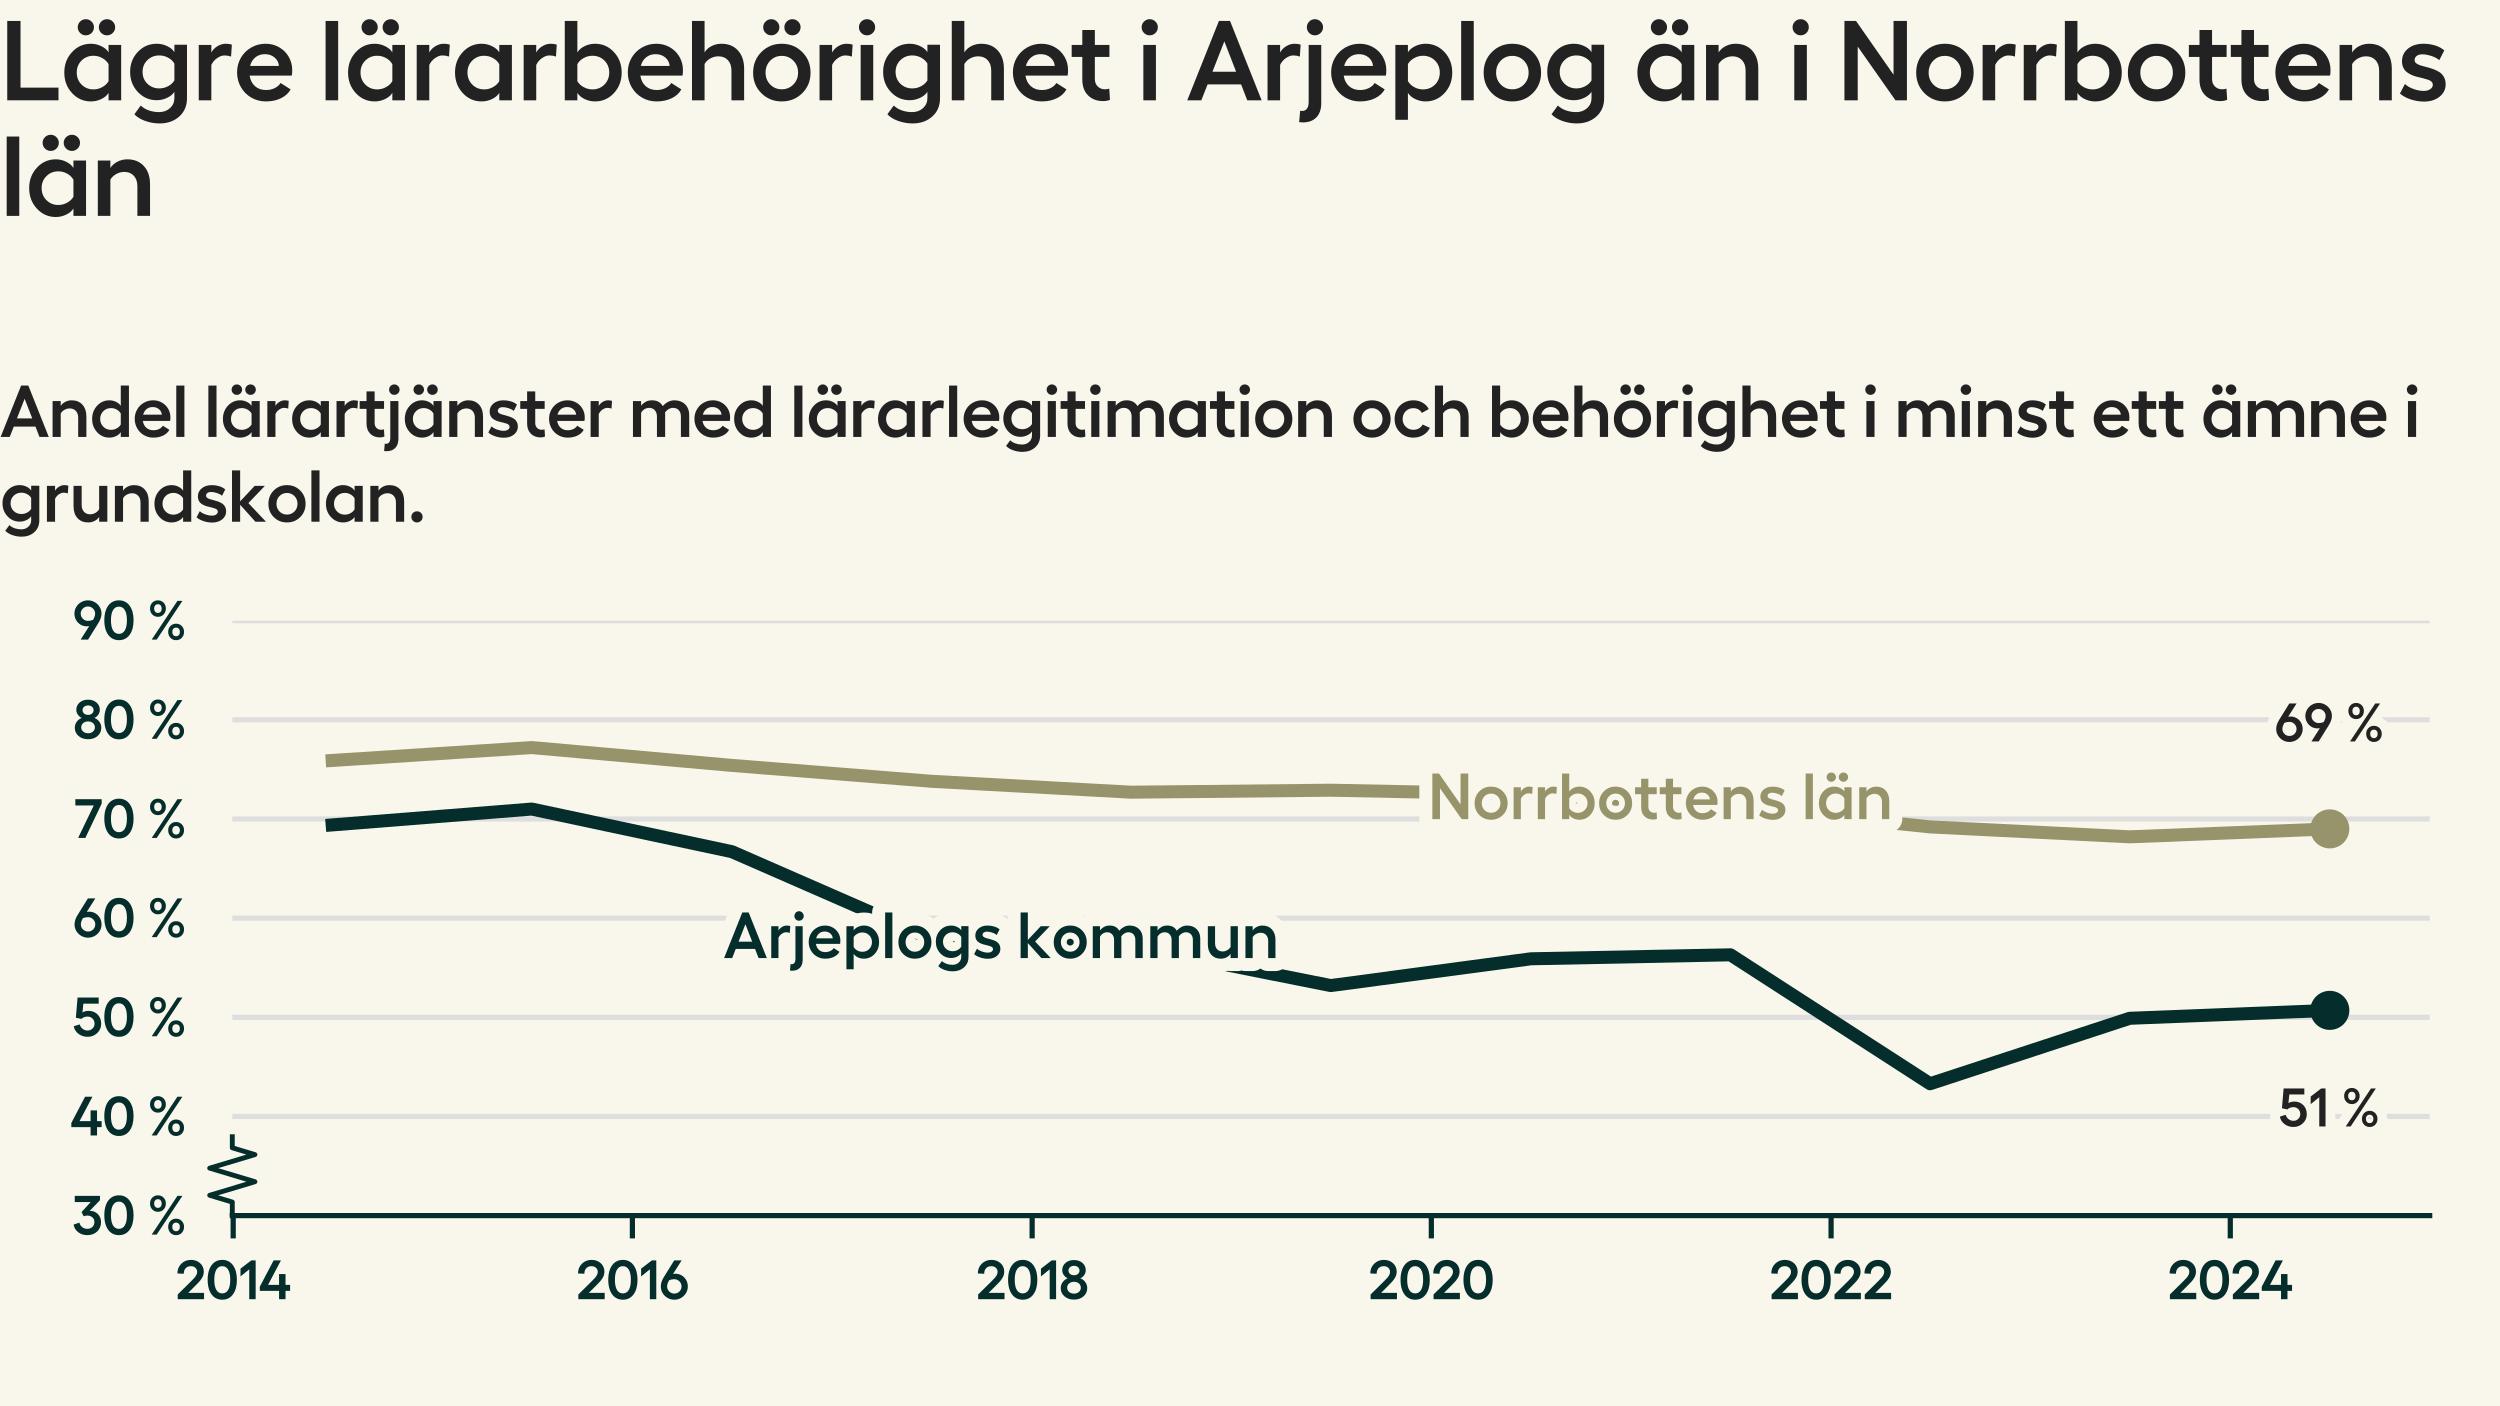 <?xml version="1.0" encoding="utf-8" standalone="no"?>
<!DOCTYPE svg PUBLIC "-//W3C//DTD SVG 1.1//EN"
  "http://www.w3.org/Graphics/SVG/1.1/DTD/svg11.dtd">
<svg xmlns:xlink="http://www.w3.org/1999/xlink" width="384pt" height="216pt" viewBox="0 0 384 216" xmlns="http://www.w3.org/2000/svg" version="1.1">
 <defs>
  <style type="text/css">*{stroke-linejoin: round; stroke-linecap: butt}</style>
 </defs>
 <g id="figure_1">
  <g id="patch_1">
   <path d="M 0 216 
L 384 216 
L 384 0 
L 0 0 
z
" style="fill: #f9f7eb"/>
  </g>
  <g id="axes_1">
   <g id="patch_2">
    <path d="M 35.68 186.72 
L 373.2 186.72 
L 373.2 95.331 
L 35.68 95.331 
z
" style="fill: #f9f7eb"/>
   </g>
   <g id="matplotlib.axis_1">
    <g id="xtick_1">
     <g id="line2d_1">
      <defs>
       <path id="m7f856e554f" d="M 0 0 
L 0 3.5 
" style="stroke: #042d2b; stroke-width: 0.8"/>
      </defs>
      <g>
       <use xlink:href="#m7f856e554f" x="35.819" y="186.72" style="fill: #042d2b; stroke: #042d2b; stroke-width: 0.8"/>
      </g>
     </g>
     <g id="text_1">
      <!-- 2014 -->
      <g style="fill: #042d2b" transform="translate(26.925 199.552) scale(0.083 -0.083)">
       <defs>
        <path id="Hellix-SemiBold-32" d="M 281 0 
L 281 544 
L 1844 2088 
Q 2100 2341 2231 2494 
Q 2363 2647 2445 2815 
Q 2528 2984 2528 3156 
Q 2528 3444 2323 3630 
Q 2119 3816 1806 3816 
Q 1425 3816 1203 3583 
Q 981 3350 978 2938 
L 244 2975 
Q 244 3656 697 4100 
Q 1150 4544 1813 4544 
Q 2453 4544 2875 4158 
Q 3297 3772 3297 3175 
Q 3297 2781 3064 2412 
Q 2831 2044 2375 1613 
L 1491 728 
L 3328 728 
L 3328 0 
L 281 0 
z
" transform="scale(0.016)"/>
        <path id="Hellix-SemiBold-30" d="M 1931 -63 
Q 1406 -63 1023 221 
Q 641 506 442 1025 
Q 244 1544 244 2241 
Q 244 2938 442 3456 
Q 641 3975 1023 4259 
Q 1406 4544 1931 4544 
Q 2725 4544 3176 3920 
Q 3628 3297 3628 2240 
Q 3628 1184 3176 560 
Q 2725 -63 1931 -63 
z
M 1931 666 
Q 2375 666 2617 1066 
Q 2859 1466 2859 2241 
Q 2859 3016 2617 3416 
Q 2375 3816 1931 3816 
Q 1494 3816 1253 3416 
Q 1013 3016 1013 2241 
Q 1013 1466 1253 1066 
Q 1494 666 1931 666 
z
" transform="scale(0.016)"/>
        <path id="Hellix-SemiBold-31" d="M 2016 4481 
L 2016 0 
L 1275 0 
L 1275 3450 
L 263 2631 
L 263 3531 
L 1503 4481 
L 2016 4481 
z
" transform="scale(0.016)"/>
        <path id="Hellix-SemiBold-34" d="M 3634 1656 
L 3634 959 
L 3103 959 
L 3103 0 
L 2356 0 
L 2356 959 
L 128 959 
L 128 1441 
L 1722 4481 
L 2572 4481 
L 1081 1656 
L 2356 1656 
L 2356 2900 
L 3103 2900 
L 3103 1656 
L 3634 1656 
z
" transform="scale(0.016)"/>
       </defs>
       <use xlink:href="#Hellix-SemiBold-32"/>
       <use xlink:href="#Hellix-SemiBold-30" transform="translate(55.957 0)"/>
       <use xlink:href="#Hellix-SemiBold-31" transform="translate(116.455 0)"/>
       <use xlink:href="#Hellix-SemiBold-34" transform="translate(154.346 0)"/>
      </g>
     </g>
    </g>
    <g id="xtick_2">
     <g id="line2d_2">
      <g>
       <use xlink:href="#m7f856e554f" x="97.135" y="186.72" style="fill: #042d2b; stroke: #042d2b; stroke-width: 0.8"/>
      </g>
     </g>
     <g id="text_2">
      <!-- 2016 -->
      <g style="fill: #042d2b" transform="translate(88.46 199.552) scale(0.083 -0.083)">
       <defs>
        <path id="Hellix-SemiBold-36" d="M 1856 2944 
Q 2244 2944 2573 2755 
Q 2903 2566 3100 2225 
Q 3297 1884 3297 1466 
Q 3297 1053 3086 701 
Q 2875 350 2515 143 
Q 2156 -63 1734 -63 
Q 1313 -63 953 143 
Q 594 350 383 701 
Q 172 1053 172 1466 
Q 172 1991 531 2566 
L 1722 4481 
L 2578 4481 
L 1588 2919 
Q 1769 2944 1856 2944 
z
M 1734 647 
Q 2088 647 2330 890 
Q 2572 1134 2572 1472 
Q 2572 1816 2322 2062 
Q 2072 2309 1728 2309 
Q 1425 2309 1141 2194 
Q 903 1788 903 1472 
Q 903 1134 1145 890 
Q 1388 647 1734 647 
z
" transform="scale(0.016)"/>
       </defs>
       <use xlink:href="#Hellix-SemiBold-32"/>
       <use xlink:href="#Hellix-SemiBold-30" transform="translate(55.957 0)"/>
       <use xlink:href="#Hellix-SemiBold-31" transform="translate(116.455 0)"/>
       <use xlink:href="#Hellix-SemiBold-36" transform="translate(154.346 0)"/>
      </g>
     </g>
    </g>
    <g id="xtick_3">
     <g id="line2d_3">
      <g>
       <use xlink:href="#m7f856e554f" x="158.536" y="186.72" style="fill: #042d2b; stroke: #042d2b; stroke-width: 0.8"/>
      </g>
     </g>
     <g id="text_3">
      <!-- 2018 -->
      <g style="fill: #042d2b" transform="translate(149.873 199.552) scale(0.083 -0.083)">
       <defs>
        <path id="Hellix-SemiBold-38" d="M 1722 -50 
Q 1050 -50 617 325 
Q 184 700 184 1281 
Q 184 1653 406 1964 
Q 628 2275 991 2413 
Q 709 2538 534 2797 
Q 359 3056 359 3347 
Q 359 3866 740 4195 
Q 1122 4525 1722 4525 
Q 2313 4525 2695 4194 
Q 3078 3863 3078 3347 
Q 3078 3053 2901 2792 
Q 2725 2531 2444 2413 
Q 2806 2278 3028 1970 
Q 3250 1663 3250 1281 
Q 3250 700 2820 325 
Q 2391 -50 1722 -50 
z
M 1262 2920 
Q 1444 2766 1722 2766 
Q 2000 2766 2178 2920 
Q 2356 3075 2356 3309 
Q 2356 3550 2178 3704 
Q 2000 3859 1722 3859 
Q 1444 3859 1262 3704 
Q 1081 3550 1081 3309 
Q 1081 3075 1262 2920 
z
M 1722 641 
Q 2063 641 2286 836 
Q 2509 1031 2509 1325 
Q 2509 1622 2286 1815 
Q 2063 2009 1722 2009 
Q 1378 2009 1153 1815 
Q 928 1622 928 1325 
Q 928 1031 1153 836 
Q 1378 641 1722 641 
z
" transform="scale(0.016)"/>
       </defs>
       <use xlink:href="#Hellix-SemiBold-32"/>
       <use xlink:href="#Hellix-SemiBold-30" transform="translate(55.957 0)"/>
       <use xlink:href="#Hellix-SemiBold-31" transform="translate(116.455 0)"/>
       <use xlink:href="#Hellix-SemiBold-38" transform="translate(154.346 0)"/>
      </g>
     </g>
    </g>
    <g id="xtick_4">
     <g id="line2d_4">
      <g>
       <use xlink:href="#m7f856e554f" x="219.853" y="186.72" style="fill: #042d2b; stroke: #042d2b; stroke-width: 0.8"/>
      </g>
     </g>
     <g id="text_4">
      <!-- 2020 -->
      <g style="fill: #042d2b" transform="translate(210.153 199.552) scale(0.083 -0.083)">
       <use xlink:href="#Hellix-SemiBold-32"/>
       <use xlink:href="#Hellix-SemiBold-30" transform="translate(55.957 0)"/>
       <use xlink:href="#Hellix-SemiBold-32" transform="translate(116.455 0)"/>
       <use xlink:href="#Hellix-SemiBold-30" transform="translate(172.412 0)"/>
      </g>
     </g>
    </g>
    <g id="xtick_5">
     <g id="line2d_5">
      <g>
       <use xlink:href="#m7f856e554f" x="281.254" y="186.72" style="fill: #042d2b; stroke: #042d2b; stroke-width: 0.8"/>
      </g>
     </g>
     <g id="text_5">
      <!-- 2022 -->
      <g style="fill: #042d2b" transform="translate(271.743 199.552) scale(0.083 -0.083)">
       <use xlink:href="#Hellix-SemiBold-32"/>
       <use xlink:href="#Hellix-SemiBold-30" transform="translate(55.957 0)"/>
       <use xlink:href="#Hellix-SemiBold-32" transform="translate(116.455 0)"/>
       <use xlink:href="#Hellix-SemiBold-32" transform="translate(172.412 0)"/>
      </g>
     </g>
    </g>
    <g id="xtick_6">
     <g id="line2d_6">
      <g>
       <use xlink:href="#m7f856e554f" x="342.571" y="186.72" style="fill: #042d2b; stroke: #042d2b; stroke-width: 0.8"/>
      </g>
     </g>
     <g id="text_6">
      <!-- 2024 -->
      <g style="fill: #042d2b" transform="translate(332.925 199.552) scale(0.083 -0.083)">
       <use xlink:href="#Hellix-SemiBold-32"/>
       <use xlink:href="#Hellix-SemiBold-30" transform="translate(55.957 0)"/>
       <use xlink:href="#Hellix-SemiBold-32" transform="translate(116.455 0)"/>
       <use xlink:href="#Hellix-SemiBold-34" transform="translate(172.412 0)"/>
      </g>
     </g>
    </g>
   </g>
   <g id="matplotlib.axis_2">
    <g id="ytick_1">
     <g id="line2d_7">
      <path d="M 35.68 186.72 
L 373.2 186.72 
" clip-path="url(#p60eb2c0a15)" style="fill: none; stroke: #dedede; stroke-width: 0.8; stroke-linecap: square"/>
     </g>
     <g id="text_7">
      <!-- 30 % -->
      <g style="fill: #042d2b" transform="translate(11.166 189.636) scale(0.083 -0.083)">
       <defs>
        <path id="Hellix-SemiBold-33" d="M 1025 2606 
L 2075 3763 
L 238 3763 
L 238 4481 
L 3156 4481 
L 3156 3981 
L 1966 2741 
L 2034 2741 
Q 2559 2741 2918 2370 
Q 3278 2000 3278 1441 
Q 3278 784 2828 360 
Q 2378 -63 1684 -63 
Q 1078 -63 634 279 
Q 191 622 103 1159 
L 775 1388 
Q 844 1069 1097 867 
Q 1350 666 1684 666 
Q 2047 666 2278 887 
Q 2509 1109 2509 1459 
Q 2509 1800 2271 2001 
Q 2034 2203 1691 2203 
Q 1481 2203 1269 2119 
L 1025 2606 
z
" transform="scale(0.016)"/>
        <path id="Hellix-SemiBold-a0" transform="scale(0.016)"/>
        <path id="Hellix-SemiBold-25" d="M 2209 3597 
Q 2209 3184 1948 2911 
Q 1688 2638 1294 2638 
Q 897 2638 637 2911 
Q 378 3184 378 3597 
Q 378 4006 637 4275 
Q 897 4544 1294 4544 
Q 1688 4544 1948 4273 
Q 2209 4003 2209 3597 
z
M 3547 4481 
L 4122 4481 
L 1147 0 
L 569 0 
L 3547 4481 
z
M 1728 3597 
Q 1728 3816 1609 3956 
Q 1491 4097 1294 4097 
Q 1091 4097 970 3956 
Q 850 3816 850 3597 
Q 850 3372 970 3231 
Q 1091 3091 1294 3091 
Q 1494 3091 1611 3231 
Q 1728 3372 1728 3597 
z
M 4313 897 
Q 4313 481 4052 209 
Q 3791 -63 3391 -63 
Q 2997 -63 2737 209 
Q 2478 481 2478 897 
Q 2478 1306 2737 1575 
Q 2997 1844 3391 1844 
Q 3788 1844 4050 1575 
Q 4313 1306 4313 897 
z
M 3834 897 
Q 3834 1116 3712 1252 
Q 3591 1388 3391 1388 
Q 3191 1388 3070 1252 
Q 2950 1116 2950 897 
Q 2950 675 3070 533 
Q 3191 391 3391 391 
Q 3591 391 3712 533 
Q 3834 675 3834 897 
z
" transform="scale(0.016)"/>
       </defs>
       <use xlink:href="#Hellix-SemiBold-33"/>
       <use xlink:href="#Hellix-SemiBold-30" transform="translate(54.59 0)"/>
       <use xlink:href="#Hellix-SemiBold-a0" transform="translate(115.088 0)"/>
       <use xlink:href="#Hellix-SemiBold-25" transform="translate(137.061 0)"/>
      </g>
     </g>
    </g>
    <g id="ytick_2">
     <g id="line2d_8">
      <path d="M 35.68 171.488 
L 373.2 171.488 
" clip-path="url(#p60eb2c0a15)" style="fill: none; stroke: #dedede; stroke-width: 0.8; stroke-linecap: square"/>
     </g>
     <g id="text_8">
      <!-- 40 % -->
      <g style="fill: #042d2b" transform="translate(10.784 174.405) scale(0.083 -0.083)">
       <use xlink:href="#Hellix-SemiBold-34"/>
       <use xlink:href="#Hellix-SemiBold-30" transform="translate(59.18 0)"/>
       <use xlink:href="#Hellix-SemiBold-a0" transform="translate(119.678 0)"/>
       <use xlink:href="#Hellix-SemiBold-25" transform="translate(141.65 0)"/>
      </g>
     </g>
    </g>
    <g id="ytick_3">
     <g id="line2d_9">
      <path d="M 35.68 156.257 
L 373.2 156.257 
" clip-path="url(#p60eb2c0a15)" style="fill: none; stroke: #dedede; stroke-width: 0.8; stroke-linecap: square"/>
     </g>
     <g id="text_9">
      <!-- 50 % -->
      <g style="fill: #042d2b" transform="translate(11.191 159.173) scale(0.083 -0.083)">
       <defs>
        <path id="Hellix-SemiBold-35" d="M 1703 -63 
Q 1103 -63 648 282 
Q 194 628 103 1159 
L 788 1375 
Q 875 1059 1128 862 
Q 1381 666 1703 666 
Q 2041 666 2275 897 
Q 2509 1128 2509 1459 
Q 2509 1813 2278 2045 
Q 2047 2278 1703 2278 
Q 1488 2278 1298 2208 
Q 1109 2138 997 2009 
L 347 2144 
L 544 4481 
L 2988 4481 
L 2988 3775 
L 1216 3775 
L 1113 2747 
Q 1372 2938 1813 2938 
Q 2444 2938 2861 2523 
Q 3278 2109 3278 1447 
Q 3278 816 2820 376 
Q 2363 -63 1703 -63 
z
" transform="scale(0.016)"/>
       </defs>
       <use xlink:href="#Hellix-SemiBold-35"/>
       <use xlink:href="#Hellix-SemiBold-30" transform="translate(54.297 0)"/>
       <use xlink:href="#Hellix-SemiBold-a0" transform="translate(114.795 0)"/>
       <use xlink:href="#Hellix-SemiBold-25" transform="translate(136.768 0)"/>
      </g>
     </g>
    </g>
    <g id="ytick_4">
     <g id="line2d_10">
      <path d="M 35.68 141.025 
L 373.2 141.025 
" clip-path="url(#p60eb2c0a15)" style="fill: none; stroke: #dedede; stroke-width: 0.8; stroke-linecap: square"/>
     </g>
     <g id="text_10">
      <!-- 60 % -->
      <g style="fill: #042d2b" transform="translate(11.22 143.942) scale(0.083 -0.083)">
       <use xlink:href="#Hellix-SemiBold-36"/>
       <use xlink:href="#Hellix-SemiBold-30" transform="translate(53.955 0)"/>
       <use xlink:href="#Hellix-SemiBold-a0" transform="translate(114.453 0)"/>
       <use xlink:href="#Hellix-SemiBold-25" transform="translate(136.426 0)"/>
      </g>
     </g>
    </g>
    <g id="ytick_5">
     <g id="line2d_11">
      <path d="M 35.68 125.794 
L 373.2 125.794 
" clip-path="url(#p60eb2c0a15)" style="fill: none; stroke: #dedede; stroke-width: 0.8; stroke-linecap: square"/>
     </g>
     <g id="text_11">
      <!-- 70 % -->
      <g style="fill: #042d2b" transform="translate(11.443 128.71) scale(0.083 -0.083)">
       <defs>
        <path id="Hellix-SemiBold-37" d="M 97 4481 
L 3144 4481 
L 3144 3969 
L 1253 0 
L 416 0 
L 2228 3756 
L 97 3756 
L 97 4481 
z
" transform="scale(0.016)"/>
       </defs>
       <use xlink:href="#Hellix-SemiBold-37"/>
       <use xlink:href="#Hellix-SemiBold-30" transform="translate(51.27 0)"/>
       <use xlink:href="#Hellix-SemiBold-a0" transform="translate(111.768 0)"/>
       <use xlink:href="#Hellix-SemiBold-25" transform="translate(133.74 0)"/>
      </g>
     </g>
    </g>
    <g id="ytick_6">
     <g id="line2d_12">
      <path d="M 35.68 110.562 
L 373.2 110.562 
" clip-path="url(#p60eb2c0a15)" style="fill: none; stroke: #dedede; stroke-width: 0.8; stroke-linecap: square"/>
     </g>
     <g id="text_12">
      <!-- 80 % -->
      <g style="fill: #042d2b" transform="translate(11.244 113.479) scale(0.083 -0.083)">
       <use xlink:href="#Hellix-SemiBold-38"/>
       <use xlink:href="#Hellix-SemiBold-30" transform="translate(53.662 0)"/>
       <use xlink:href="#Hellix-SemiBold-a0" transform="translate(114.16 0)"/>
       <use xlink:href="#Hellix-SemiBold-25" transform="translate(136.133 0)"/>
      </g>
     </g>
    </g>
    <g id="ytick_7">
     <g id="line2d_13">
      <path d="M 35.68 95.331 
L 373.2 95.331 
" clip-path="url(#p60eb2c0a15)" style="fill: none; stroke: #dedede; stroke-width: 0.8; stroke-linecap: square"/>
     </g>
     <g id="text_13">
      <!-- 90 % -->
      <g style="fill: #042d2b" transform="translate(11.22 98.247) scale(0.083 -0.083)">
       <defs>
        <path id="Hellix-SemiBold-39" d="M 940 4337 
Q 1300 4544 1722 4544 
Q 2144 4544 2505 4337 
Q 2866 4131 3078 3779 
Q 3291 3428 3291 3016 
Q 3291 2500 2925 1913 
L 1734 0 
L 878 0 
L 1869 1563 
Q 1688 1538 1600 1538 
Q 1213 1538 883 1727 
Q 553 1916 356 2256 
Q 159 2597 159 3016 
Q 159 3428 370 3779 
Q 581 4131 940 4337 
z
M 2316 2284 
Q 2553 2691 2553 3009 
Q 2553 3347 2311 3590 
Q 2069 3834 1722 3834 
Q 1372 3834 1128 3590 
Q 884 3347 884 3009 
Q 884 2666 1134 2417 
Q 1384 2169 1728 2169 
Q 2031 2169 2316 2284 
z
" transform="scale(0.016)"/>
       </defs>
       <use xlink:href="#Hellix-SemiBold-39"/>
       <use xlink:href="#Hellix-SemiBold-30" transform="translate(53.955 0)"/>
       <use xlink:href="#Hellix-SemiBold-a0" transform="translate(114.453 0)"/>
       <use xlink:href="#Hellix-SemiBold-25" transform="translate(136.426 0)"/>
      </g>
     </g>
    </g>
   </g>
   <g id="line2d_14">
    <defs>
     <path id="mb1027fbaa0" d="M 0 0 
L 0 -2.083 
L -3.472 -3.125 
L 3.472 -5.208 
L -3.472 -7.292 
L 3.472 -9.375 
L 0 -10.417 
L 0 -12.5 
" style="stroke: #042d2b; stroke-width: 0.75"/>
    </defs>
    <g>
     <use xlink:href="#mb1027fbaa0" x="35.68" y="186.72" style="fill-opacity: 0; stroke: #042d2b; stroke-width: 0.75"/>
    </g>
   </g>
   <g id="patch_3">
    <path d="M 35.68 186.72 
L 373.2 186.72 
" style="fill: none; stroke: #042d2b; stroke-width: 0.8; stroke-linejoin: miter; stroke-linecap: square"/>
   </g>
   <g id="line2d_15">
    <path clip-path="url(#p60eb2c0a15)" style="fill: none; stroke: #444444; stroke-linecap: square"/>
   </g>
   <g id="line2d_16">
    <path d="M 51.022 116.807 
L 81.68 114.827 
L 112.423 117.569 
L 143.081 120.006 
L 173.74 121.681 
L 204.398 121.377 
L 235.14 121.986 
L 265.799 123.814 
L 296.457 127.013 
L 327.116 128.536 
L 357.858 127.317 
" clip-path="url(#p60eb2c0a15)" style="fill: none; stroke: #97936b; stroke-width: 2; stroke-linecap: square"/>
   </g>
   <g id="line2d_17">
    <path d="M 357.858 127.317 
" clip-path="url(#p60eb2c0a15)" style="fill: none; stroke: #97936b; stroke-width: 2; stroke-linecap: square"/>
    <defs>
     <path id="m8d86f7b970" d="M 0 2.5 
C 0.663 2.5 1.299 2.237 1.768 1.768 
C 2.237 1.299 2.5 0.663 2.5 0 
C 2.5 -0.663 2.237 -1.299 1.768 -1.768 
C 1.299 -2.237 0.663 -2.5 0 -2.5 
C -0.663 -2.5 -1.299 -2.237 -1.768 -1.768 
C -2.237 -1.299 -2.5 -0.663 -2.5 0 
C -2.5 0.663 -2.237 1.299 -1.768 1.768 
C -1.299 2.237 -0.663 2.5 0 2.5 
z
" style="stroke: #97936b"/>
    </defs>
    <g clip-path="url(#p60eb2c0a15)">
     <use xlink:href="#m8d86f7b970" x="357.858" y="127.317" style="fill: #97936b; stroke: #97936b"/>
    </g>
   </g>
   <g id="line2d_18">
    <path d="M 51.022 126.708 
L 81.68 124.271 
L 112.423 130.82 
L 143.081 144.224 
L 173.74 145.29 
L 204.398 151.383 
L 235.14 147.27 
L 265.799 146.661 
L 296.457 166.462 
L 327.116 156.409 
L 357.858 155.191 
" clip-path="url(#p60eb2c0a15)" style="fill: none; stroke: #042d2b; stroke-width: 2; stroke-linecap: square"/>
   </g>
   <g id="line2d_19">
    <path d="M 357.858 155.191 
" clip-path="url(#p60eb2c0a15)" style="fill: none; stroke: #042d2b; stroke-width: 2; stroke-linecap: square"/>
    <defs>
     <path id="mced6f047c5" d="M 0 2.5 
C 0.663 2.5 1.299 2.237 1.768 1.768 
C 2.237 1.299 2.5 0.663 2.5 0 
C 2.5 -0.663 2.237 -1.299 1.768 -1.768 
C 1.299 -2.237 0.663 -2.5 0 -2.5 
C -0.663 -2.5 -1.299 -2.237 -1.768 -1.768 
C -2.237 -1.299 -2.5 -0.663 -2.5 0 
C -2.5 0.663 -2.237 1.299 -1.768 1.768 
C -1.299 2.237 -0.663 2.5 0 2.5 
z
" style="stroke: #042d2b"/>
    </defs>
    <g clip-path="url(#p60eb2c0a15)">
     <use xlink:href="#mced6f047c5" x="357.858" y="155.191" style="fill: #042d2b; stroke: #042d2b"/>
    </g>
   </g>
   <g id="text_14">
    <path d="M 116.517 147.156 
L 115.975 145.754 
L 113.015 145.754 
L 112.464 147.156 
L 111.223 147.156 
L 114.017 140.154 
L 114.998 140.154 
L 117.785 147.156 
L 116.517 147.156 
z
M 113.445 144.636 
L 115.535 144.636 
L 114.495 141.956 
L 113.445 144.636 
z
M 120.824 142.165 
Q 121.16 142.165 121.385 142.243 
L 121.316 143.293 
Q 121.033 143.197 120.735 143.197 
Q 120.433 143.197 120.096 143.423 
Q 119.758 143.65 119.574 144.036 
L 119.574 147.156 
L 118.464 147.156 
L 118.464 142.268 
L 119.574 142.268 
L 119.574 142.937 
Q 119.753 142.595 120.114 142.381 
Q 120.477 142.165 120.824 142.165 
z
M 122.227 140.207 
Q 122.435 139.998 122.727 139.998 
Q 123.021 139.998 123.235 140.207 
Q 123.45 140.417 123.45 140.706 
Q 123.45 141.003 123.235 141.214 
Q 123.021 141.423 122.727 141.423 
Q 122.435 141.423 122.227 141.214 
Q 122.019 141.003 122.019 140.706 
Q 122.019 140.417 122.227 140.207 
z
M 121.429 148.075 
Q 121.575 148.098 121.59 148.098 
Q 121.877 148.098 122.029 147.895 
Q 122.18 147.693 122.18 147.307 
L 122.18 142.268 
L 123.29 142.268 
L 123.29 147.415 
Q 123.29 148.22 122.861 148.662 
Q 122.435 149.104 121.668 149.104 
Q 121.472 149.104 121.341 149.084 
L 121.429 148.075 
z
M 129.084 144.495 
Q 129.084 144.778 129.045 144.978 
L 125.325 144.978 
Q 125.418 145.573 125.801 145.911 
Q 126.184 146.248 126.775 146.248 
Q 127.19 146.248 127.537 146.079 
Q 127.884 145.911 128.054 145.628 
L 128.943 146.193 
Q 128.67 146.692 128.09 146.973 
Q 127.512 147.254 126.756 147.254 
Q 126.058 147.254 125.476 146.92 
Q 124.895 146.584 124.556 145.993 
Q 124.217 145.403 124.217 144.686 
Q 124.217 143.987 124.551 143.409 
Q 124.886 142.829 125.464 142.498 
Q 126.043 142.165 126.736 142.165 
Q 127.386 142.165 127.925 142.473 
Q 128.465 142.781 128.775 143.315 
Q 129.084 143.85 129.084 144.495 
z
M 125.364 144.123 
L 127.912 144.123 
Q 127.868 143.665 127.522 143.375 
Q 127.176 143.084 126.673 143.084 
Q 126.179 143.084 125.837 143.361 
Q 125.497 143.636 125.364 144.123 
z
M 132.684 142.165 
Q 133.67 142.165 134.351 142.903 
Q 135.033 143.64 135.033 144.714 
Q 135.033 145.779 134.351 146.517 
Q 133.67 147.254 132.684 147.254 
Q 132.195 147.254 131.756 147.042 
Q 131.317 146.829 131.122 146.497 
L 131.122 148.875 
L 130.012 148.875 
L 130.012 142.268 
L 131.122 142.268 
L 131.122 142.917 
Q 131.317 142.595 131.758 142.381 
Q 132.2 142.165 132.684 142.165 
z
M 132.454 146.193 
Q 133.084 146.193 133.509 145.772 
Q 133.934 145.35 133.934 144.714 
Q 133.934 144.07 133.509 143.648 
Q 133.084 143.225 132.454 143.225 
Q 132.043 143.225 131.672 143.432 
Q 131.301 143.64 131.122 143.957 
L 131.122 145.456 
Q 131.301 145.784 131.67 145.989 
Q 132.039 146.193 132.454 146.193 
z
M 137.069 140.154 
L 137.069 147.156 
L 135.959 147.156 
L 135.959 140.154 
L 137.069 140.154 
z
M 138.723 142.898 
Q 139.451 142.165 140.524 142.165 
Q 141.599 142.165 142.332 142.898 
Q 143.065 143.631 143.065 144.715 
Q 143.065 145.798 142.332 146.526 
Q 141.599 147.254 140.524 147.254 
Q 139.451 147.254 138.723 146.526 
Q 137.996 145.798 137.996 144.715 
Q 137.996 143.631 138.723 142.898 
z
M 141.549 143.661 
Q 141.135 143.236 140.524 143.236 
Q 139.915 143.236 139.504 143.661 
Q 139.095 144.084 139.095 144.714 
Q 139.095 145.339 139.507 145.762 
Q 139.92 146.184 140.526 146.184 
Q 141.135 146.184 141.549 145.759 
Q 141.965 145.334 141.965 144.714 
Q 141.965 144.084 141.549 143.661 
z
M 147.649 142.253 
L 148.762 142.253 
L 148.762 146.975 
Q 148.762 147.972 148.081 148.584 
Q 147.399 149.197 146.34 149.197 
Q 145.692 149.197 145.071 148.975 
Q 144.451 148.753 144.118 148.387 
L 144.681 147.615 
Q 144.968 147.898 145.395 148.047 
Q 145.823 148.197 146.301 148.197 
Q 146.873 148.197 147.26 147.847 
Q 147.649 147.498 147.649 146.956 
L 147.649 146.404 
Q 147.454 146.722 147.014 146.934 
Q 146.575 147.147 146.092 147.147 
Q 145.106 147.147 144.424 146.422 
Q 143.743 145.697 143.743 144.647 
Q 143.743 143.601 144.424 142.884 
Q 145.106 142.165 146.092 142.165 
Q 146.579 142.165 147.017 142.376 
Q 147.454 142.586 147.649 142.907 
L 147.649 142.253 
z
M 146.321 146.106 
Q 146.731 146.106 147.1 145.909 
Q 147.468 145.711 147.649 145.398 
L 147.649 143.914 
Q 147.468 143.597 147.101 143.397 
Q 146.735 143.197 146.321 143.197 
Q 145.692 143.197 145.267 143.612 
Q 144.842 144.026 144.842 144.647 
Q 144.842 145.276 145.267 145.692 
Q 145.692 146.106 146.321 146.106 
z
M 151.751 147.268 
Q 151.155 147.268 150.569 147.073 
Q 149.983 146.878 149.626 146.556 
L 150.066 145.715 
Q 150.345 145.984 150.82 146.156 
Q 151.297 146.326 151.717 146.326 
Q 152.078 146.326 152.301 146.173 
Q 152.526 146.018 152.526 145.784 
Q 152.526 145.623 152.409 145.511 
Q 152.292 145.398 152.101 145.337 
Q 151.912 145.276 151.667 145.211 
Q 151.423 145.143 151.167 145.089 
Q 150.911 145.032 150.667 144.923 
Q 150.423 144.812 150.233 144.668 
Q 150.042 144.525 149.925 144.276 
Q 149.808 144.026 149.808 143.704 
Q 149.808 143.025 150.337 142.595 
Q 150.867 142.165 151.706 142.165 
Q 152.239 142.165 152.73 142.317 
Q 153.22 142.468 153.537 142.756 
L 153.098 143.615 
Q 152.825 143.376 152.383 143.237 
Q 151.941 143.098 151.6 143.098 
Q 151.292 143.098 151.106 143.237 
Q 150.92 143.376 150.92 143.615 
Q 150.92 143.782 151.072 143.897 
Q 151.223 144.011 151.464 144.084 
Q 151.706 144.157 151.998 144.229 
Q 152.292 144.3 152.583 144.409 
Q 152.873 144.518 153.116 144.673 
Q 153.358 144.826 153.508 145.103 
Q 153.659 145.378 153.659 145.745 
Q 153.659 146.404 153.122 146.837 
Q 152.586 147.268 151.751 147.268 
z
M 161.395 147.156 
L 159.954 147.156 
L 157.875 144.847 
L 157.875 147.156 
L 156.765 147.156 
L 156.765 140.154 
L 157.875 140.154 
L 157.875 144.378 
L 159.856 142.268 
L 161.243 142.268 
L 158.996 144.617 
L 161.395 147.156 
z
M 162.58 142.898 
Q 163.308 142.165 164.382 142.165 
Q 165.457 142.165 166.19 142.898 
Q 166.922 143.631 166.922 144.715 
Q 166.922 145.798 166.19 146.526 
Q 165.457 147.254 164.382 147.254 
Q 163.308 147.254 162.58 146.526 
Q 161.854 145.798 161.854 144.715 
Q 161.854 143.631 162.58 142.898 
z
M 165.407 143.661 
Q 164.993 143.236 164.382 143.236 
Q 163.772 143.236 163.361 143.661 
Q 162.952 144.084 162.952 144.714 
Q 162.952 145.339 163.365 145.762 
Q 163.777 146.184 164.383 146.184 
Q 164.993 146.184 165.407 145.759 
Q 165.822 145.334 165.822 144.714 
Q 165.822 144.084 165.407 143.661 
z
M 173.518 142.165 
Q 174.412 142.165 174.966 142.715 
Q 175.521 143.264 175.521 144.167 
L 175.521 147.156 
L 174.388 147.156 
L 174.388 144.378 
Q 174.388 143.831 174.099 143.514 
Q 173.812 143.197 173.318 143.197 
Q 172.996 143.197 172.688 143.387 
Q 172.38 143.576 172.21 143.865 
L 172.24 144.036 
L 172.24 147.156 
L 171.121 147.156 
L 171.121 144.378 
Q 171.121 143.836 170.827 143.517 
Q 170.535 143.197 170.066 143.197 
Q 169.705 143.197 169.41 143.384 
Q 169.115 143.572 168.958 143.875 
L 168.958 147.156 
L 167.849 147.156 
L 167.849 142.268 
L 168.958 142.268 
L 168.958 142.907 
Q 169.177 142.604 169.552 142.386 
Q 169.929 142.165 170.448 142.165 
Q 171.468 142.165 171.916 142.956 
Q 172.201 142.62 172.615 142.393 
Q 173.03 142.165 173.518 142.165 
z
M 182.356 142.165 
Q 183.25 142.165 183.804 142.715 
Q 184.359 143.264 184.359 144.167 
L 184.359 147.156 
L 183.226 147.156 
L 183.226 144.378 
Q 183.226 143.831 182.937 143.514 
Q 182.649 143.197 182.156 143.197 
Q 181.834 143.197 181.526 143.387 
Q 181.218 143.576 181.048 143.865 
L 181.078 144.036 
L 181.078 147.156 
L 179.959 147.156 
L 179.959 144.378 
Q 179.959 143.836 179.665 143.517 
Q 179.373 143.197 178.904 143.197 
Q 178.543 143.197 178.248 143.384 
Q 177.953 143.572 177.796 143.875 
L 177.796 147.156 
L 176.687 147.156 
L 176.687 142.268 
L 177.796 142.268 
L 177.796 142.907 
Q 178.015 142.604 178.39 142.386 
Q 178.767 142.165 179.285 142.165 
Q 180.306 142.165 180.754 142.956 
Q 181.039 142.62 181.453 142.393 
Q 181.868 142.165 182.356 142.165 
z
M 189.017 142.268 
L 190.134 142.268 
L 190.134 147.156 
L 189.017 147.156 
L 189.017 146.497 
Q 188.801 146.843 188.394 147.05 
Q 187.986 147.254 187.522 147.254 
Q 186.6 147.254 186.062 146.661 
Q 185.525 146.067 185.525 145.047 
L 185.525 142.268 
L 186.634 142.268 
L 186.634 144.876 
Q 186.634 145.462 186.951 145.804 
Q 187.269 146.145 187.795 146.145 
Q 188.162 146.145 188.497 145.957 
Q 188.831 145.768 189.017 145.456 
L 189.017 142.268 
z
M 193.909 142.165 
Q 194.826 142.165 195.368 142.762 
Q 195.911 143.357 195.911 144.368 
L 195.911 147.156 
L 194.793 147.156 
L 194.793 144.543 
Q 194.793 143.957 194.478 143.617 
Q 194.162 143.275 193.64 143.275 
Q 193.264 143.275 192.929 143.461 
Q 192.595 143.645 192.411 143.957 
L 192.411 147.156 
L 191.301 147.156 
L 191.301 142.268 
L 192.411 142.268 
L 192.411 142.928 
Q 192.634 142.576 193.039 142.372 
Q 193.445 142.165 193.909 142.165 
z
" clip-path="url(#p60eb2c0a15)" style="fill: #042d2b; stroke: #f9f7eb; stroke-width: 4"/>
    <path d="M 116.517 147.156 
L 115.975 145.754 
L 113.015 145.754 
L 112.464 147.156 
L 111.223 147.156 
L 114.017 140.154 
L 114.998 140.154 
L 117.785 147.156 
L 116.517 147.156 
z
M 113.445 144.636 
L 115.535 144.636 
L 114.495 141.956 
L 113.445 144.636 
z
M 120.824 142.165 
Q 121.16 142.165 121.385 142.243 
L 121.316 143.293 
Q 121.033 143.197 120.735 143.197 
Q 120.433 143.197 120.096 143.423 
Q 119.758 143.65 119.574 144.036 
L 119.574 147.156 
L 118.464 147.156 
L 118.464 142.268 
L 119.574 142.268 
L 119.574 142.937 
Q 119.753 142.595 120.114 142.381 
Q 120.477 142.165 120.824 142.165 
z
M 122.227 140.207 
Q 122.435 139.998 122.727 139.998 
Q 123.021 139.998 123.235 140.207 
Q 123.45 140.417 123.45 140.706 
Q 123.45 141.003 123.235 141.214 
Q 123.021 141.423 122.727 141.423 
Q 122.435 141.423 122.227 141.214 
Q 122.019 141.003 122.019 140.706 
Q 122.019 140.417 122.227 140.207 
z
M 121.429 148.075 
Q 121.575 148.098 121.59 148.098 
Q 121.877 148.098 122.029 147.895 
Q 122.18 147.693 122.18 147.307 
L 122.18 142.268 
L 123.29 142.268 
L 123.29 147.415 
Q 123.29 148.22 122.861 148.662 
Q 122.435 149.104 121.668 149.104 
Q 121.472 149.104 121.341 149.084 
L 121.429 148.075 
z
M 129.084 144.495 
Q 129.084 144.778 129.045 144.978 
L 125.325 144.978 
Q 125.418 145.573 125.801 145.911 
Q 126.184 146.248 126.775 146.248 
Q 127.19 146.248 127.537 146.079 
Q 127.884 145.911 128.054 145.628 
L 128.943 146.193 
Q 128.67 146.692 128.09 146.973 
Q 127.512 147.254 126.756 147.254 
Q 126.058 147.254 125.476 146.92 
Q 124.895 146.584 124.556 145.993 
Q 124.217 145.403 124.217 144.686 
Q 124.217 143.987 124.551 143.409 
Q 124.886 142.829 125.464 142.498 
Q 126.043 142.165 126.736 142.165 
Q 127.386 142.165 127.925 142.473 
Q 128.465 142.781 128.775 143.315 
Q 129.084 143.85 129.084 144.495 
z
M 125.364 144.123 
L 127.912 144.123 
Q 127.868 143.665 127.522 143.375 
Q 127.176 143.084 126.673 143.084 
Q 126.179 143.084 125.837 143.361 
Q 125.497 143.636 125.364 144.123 
z
M 132.684 142.165 
Q 133.67 142.165 134.351 142.903 
Q 135.033 143.64 135.033 144.714 
Q 135.033 145.779 134.351 146.517 
Q 133.67 147.254 132.684 147.254 
Q 132.195 147.254 131.756 147.042 
Q 131.317 146.829 131.122 146.497 
L 131.122 148.875 
L 130.012 148.875 
L 130.012 142.268 
L 131.122 142.268 
L 131.122 142.917 
Q 131.317 142.595 131.758 142.381 
Q 132.2 142.165 132.684 142.165 
z
M 132.454 146.193 
Q 133.084 146.193 133.509 145.772 
Q 133.934 145.35 133.934 144.714 
Q 133.934 144.07 133.509 143.648 
Q 133.084 143.225 132.454 143.225 
Q 132.043 143.225 131.672 143.432 
Q 131.301 143.64 131.122 143.957 
L 131.122 145.456 
Q 131.301 145.784 131.67 145.989 
Q 132.039 146.193 132.454 146.193 
z
M 137.069 140.154 
L 137.069 147.156 
L 135.959 147.156 
L 135.959 140.154 
L 137.069 140.154 
z
M 138.723 142.898 
Q 139.451 142.165 140.524 142.165 
Q 141.599 142.165 142.332 142.898 
Q 143.065 143.631 143.065 144.715 
Q 143.065 145.798 142.332 146.526 
Q 141.599 147.254 140.524 147.254 
Q 139.451 147.254 138.723 146.526 
Q 137.996 145.798 137.996 144.715 
Q 137.996 143.631 138.723 142.898 
z
M 141.549 143.661 
Q 141.135 143.236 140.524 143.236 
Q 139.915 143.236 139.504 143.661 
Q 139.095 144.084 139.095 144.714 
Q 139.095 145.339 139.507 145.762 
Q 139.92 146.184 140.526 146.184 
Q 141.135 146.184 141.549 145.759 
Q 141.965 145.334 141.965 144.714 
Q 141.965 144.084 141.549 143.661 
z
M 147.649 142.253 
L 148.762 142.253 
L 148.762 146.975 
Q 148.762 147.972 148.081 148.584 
Q 147.399 149.197 146.34 149.197 
Q 145.692 149.197 145.071 148.975 
Q 144.451 148.753 144.118 148.387 
L 144.681 147.615 
Q 144.968 147.898 145.395 148.047 
Q 145.823 148.197 146.301 148.197 
Q 146.873 148.197 147.26 147.847 
Q 147.649 147.498 147.649 146.956 
L 147.649 146.404 
Q 147.454 146.722 147.014 146.934 
Q 146.575 147.147 146.092 147.147 
Q 145.106 147.147 144.424 146.422 
Q 143.743 145.697 143.743 144.647 
Q 143.743 143.601 144.424 142.884 
Q 145.106 142.165 146.092 142.165 
Q 146.579 142.165 147.017 142.376 
Q 147.454 142.586 147.649 142.907 
L 147.649 142.253 
z
M 146.321 146.106 
Q 146.731 146.106 147.1 145.909 
Q 147.468 145.711 147.649 145.398 
L 147.649 143.914 
Q 147.468 143.597 147.101 143.397 
Q 146.735 143.197 146.321 143.197 
Q 145.692 143.197 145.267 143.612 
Q 144.842 144.026 144.842 144.647 
Q 144.842 145.276 145.267 145.692 
Q 145.692 146.106 146.321 146.106 
z
M 151.751 147.268 
Q 151.155 147.268 150.569 147.073 
Q 149.983 146.878 149.626 146.556 
L 150.066 145.715 
Q 150.345 145.984 150.82 146.156 
Q 151.297 146.326 151.717 146.326 
Q 152.078 146.326 152.301 146.173 
Q 152.526 146.018 152.526 145.784 
Q 152.526 145.623 152.409 145.511 
Q 152.292 145.398 152.101 145.337 
Q 151.912 145.276 151.667 145.211 
Q 151.423 145.143 151.167 145.089 
Q 150.911 145.032 150.667 144.923 
Q 150.423 144.812 150.233 144.668 
Q 150.042 144.525 149.925 144.276 
Q 149.808 144.026 149.808 143.704 
Q 149.808 143.025 150.337 142.595 
Q 150.867 142.165 151.706 142.165 
Q 152.239 142.165 152.73 142.317 
Q 153.22 142.468 153.537 142.756 
L 153.098 143.615 
Q 152.825 143.376 152.383 143.237 
Q 151.941 143.098 151.6 143.098 
Q 151.292 143.098 151.106 143.237 
Q 150.92 143.376 150.92 143.615 
Q 150.92 143.782 151.072 143.897 
Q 151.223 144.011 151.464 144.084 
Q 151.706 144.157 151.998 144.229 
Q 152.292 144.3 152.583 144.409 
Q 152.873 144.518 153.116 144.673 
Q 153.358 144.826 153.508 145.103 
Q 153.659 145.378 153.659 145.745 
Q 153.659 146.404 153.122 146.837 
Q 152.586 147.268 151.751 147.268 
z
M 161.395 147.156 
L 159.954 147.156 
L 157.875 144.847 
L 157.875 147.156 
L 156.765 147.156 
L 156.765 140.154 
L 157.875 140.154 
L 157.875 144.378 
L 159.856 142.268 
L 161.243 142.268 
L 158.996 144.617 
L 161.395 147.156 
z
M 162.58 142.898 
Q 163.308 142.165 164.382 142.165 
Q 165.457 142.165 166.19 142.898 
Q 166.922 143.631 166.922 144.715 
Q 166.922 145.798 166.19 146.526 
Q 165.457 147.254 164.382 147.254 
Q 163.308 147.254 162.58 146.526 
Q 161.854 145.798 161.854 144.715 
Q 161.854 143.631 162.58 142.898 
z
M 165.407 143.661 
Q 164.993 143.236 164.382 143.236 
Q 163.772 143.236 163.361 143.661 
Q 162.952 144.084 162.952 144.714 
Q 162.952 145.339 163.365 145.762 
Q 163.777 146.184 164.383 146.184 
Q 164.993 146.184 165.407 145.759 
Q 165.822 145.334 165.822 144.714 
Q 165.822 144.084 165.407 143.661 
z
M 173.518 142.165 
Q 174.412 142.165 174.966 142.715 
Q 175.521 143.264 175.521 144.167 
L 175.521 147.156 
L 174.388 147.156 
L 174.388 144.378 
Q 174.388 143.831 174.099 143.514 
Q 173.812 143.197 173.318 143.197 
Q 172.996 143.197 172.688 143.387 
Q 172.38 143.576 172.21 143.865 
L 172.24 144.036 
L 172.24 147.156 
L 171.121 147.156 
L 171.121 144.378 
Q 171.121 143.836 170.827 143.517 
Q 170.535 143.197 170.066 143.197 
Q 169.705 143.197 169.41 143.384 
Q 169.115 143.572 168.958 143.875 
L 168.958 147.156 
L 167.849 147.156 
L 167.849 142.268 
L 168.958 142.268 
L 168.958 142.907 
Q 169.177 142.604 169.552 142.386 
Q 169.929 142.165 170.448 142.165 
Q 171.468 142.165 171.916 142.956 
Q 172.201 142.62 172.615 142.393 
Q 173.03 142.165 173.518 142.165 
z
M 182.356 142.165 
Q 183.25 142.165 183.804 142.715 
Q 184.359 143.264 184.359 144.167 
L 184.359 147.156 
L 183.226 147.156 
L 183.226 144.378 
Q 183.226 143.831 182.937 143.514 
Q 182.649 143.197 182.156 143.197 
Q 181.834 143.197 181.526 143.387 
Q 181.218 143.576 181.048 143.865 
L 181.078 144.036 
L 181.078 147.156 
L 179.959 147.156 
L 179.959 144.378 
Q 179.959 143.836 179.665 143.517 
Q 179.373 143.197 178.904 143.197 
Q 178.543 143.197 178.248 143.384 
Q 177.953 143.572 177.796 143.875 
L 177.796 147.156 
L 176.687 147.156 
L 176.687 142.268 
L 177.796 142.268 
L 177.796 142.907 
Q 178.015 142.604 178.39 142.386 
Q 178.767 142.165 179.285 142.165 
Q 180.306 142.165 180.754 142.956 
Q 181.039 142.62 181.453 142.393 
Q 181.868 142.165 182.356 142.165 
z
M 189.017 142.268 
L 190.134 142.268 
L 190.134 147.156 
L 189.017 147.156 
L 189.017 146.497 
Q 188.801 146.843 188.394 147.05 
Q 187.986 147.254 187.522 147.254 
Q 186.6 147.254 186.062 146.661 
Q 185.525 146.067 185.525 145.047 
L 185.525 142.268 
L 186.634 142.268 
L 186.634 144.876 
Q 186.634 145.462 186.951 145.804 
Q 187.269 146.145 187.795 146.145 
Q 188.162 146.145 188.497 145.957 
Q 188.831 145.768 189.017 145.456 
L 189.017 142.268 
z
M 193.909 142.165 
Q 194.826 142.165 195.368 142.762 
Q 195.911 143.357 195.911 144.368 
L 195.911 147.156 
L 194.793 147.156 
L 194.793 144.543 
Q 194.793 143.957 194.478 143.617 
Q 194.162 143.275 193.64 143.275 
Q 193.264 143.275 192.929 143.461 
Q 192.595 143.645 192.411 143.957 
L 192.411 147.156 
L 191.301 147.156 
L 191.301 142.268 
L 192.411 142.268 
L 192.411 142.928 
Q 192.634 142.576 193.039 142.372 
Q 193.445 142.165 193.909 142.165 
z
" clip-path="url(#p60eb2c0a15)" style="fill: #042d2b"/>
   </g>
   <g id="text_15">
    <path d="M 220.009 118.814 
L 221.03 118.814 
L 224.34 123.555 
L 224.34 118.814 
L 225.523 118.814 
L 225.523 125.816 
L 224.512 125.816 
L 221.18 121.075 
L 221.18 125.816 
L 220.009 125.816 
L 220.009 118.814 
z
M 227.225 121.558 
Q 227.954 120.825 229.027 120.825 
Q 230.102 120.825 230.835 121.558 
Q 231.568 122.291 231.568 123.375 
Q 231.568 124.458 230.835 125.186 
Q 230.102 125.914 229.027 125.914 
Q 227.954 125.914 227.225 125.186 
Q 226.499 124.458 226.499 123.375 
Q 226.499 122.291 227.225 121.558 
z
M 230.052 122.32 
Q 229.638 121.895 229.027 121.895 
Q 228.418 121.895 228.007 122.32 
Q 227.597 122.744 227.597 123.373 
Q 227.597 123.998 228.01 124.422 
Q 228.422 124.844 229.029 124.844 
Q 229.638 124.844 230.052 124.419 
Q 230.468 123.994 230.468 123.373 
Q 230.468 122.744 230.052 122.32 
z
M 234.854 120.825 
Q 235.19 120.825 235.415 120.903 
L 235.346 121.953 
Q 235.063 121.856 234.765 121.856 
Q 234.463 121.856 234.126 122.083 
Q 233.788 122.309 233.604 122.695 
L 233.604 125.816 
L 232.494 125.816 
L 232.494 120.928 
L 233.604 120.928 
L 233.604 121.597 
Q 233.783 121.255 234.144 121.041 
Q 234.507 120.825 234.854 120.825 
z
M 238.57 120.825 
Q 238.905 120.825 239.131 120.903 
L 239.062 121.953 
Q 238.779 121.856 238.481 121.856 
Q 238.179 121.856 237.841 122.083 
Q 237.504 122.309 237.32 122.695 
L 237.32 125.816 
L 236.21 125.816 
L 236.21 120.928 
L 237.32 120.928 
L 237.32 121.597 
Q 237.499 121.255 237.86 121.041 
Q 238.223 120.825 238.57 120.825 
z
M 242.598 120.825 
Q 243.584 120.825 244.265 121.562 
Q 244.946 122.3 244.946 123.364 
Q 244.946 124.439 244.265 125.177 
Q 243.584 125.914 242.598 125.914 
Q 242.109 125.914 241.67 125.702 
Q 241.231 125.489 241.035 125.156 
L 241.035 125.816 
L 239.926 125.816 
L 239.926 118.814 
L 241.035 118.814 
L 241.035 121.587 
Q 241.231 121.255 241.67 121.041 
Q 242.109 120.825 242.598 120.825 
z
M 242.368 124.853 
Q 242.998 124.853 243.423 124.427 
Q 243.848 123.998 243.848 123.364 
Q 243.848 122.73 243.423 122.308 
Q 242.998 121.884 242.368 121.884 
Q 241.953 121.884 241.584 122.092 
Q 241.215 122.3 241.035 122.627 
L 241.035 124.127 
Q 241.215 124.444 241.585 124.648 
Q 241.957 124.853 242.368 124.853 
z
M 246.351 121.558 
Q 247.08 120.825 248.153 120.825 
Q 249.228 120.825 249.961 121.558 
Q 250.694 122.291 250.694 123.375 
Q 250.694 124.458 249.961 125.186 
Q 249.228 125.914 248.153 125.914 
Q 247.08 125.914 246.351 125.186 
Q 245.625 124.458 245.625 123.375 
Q 245.625 122.291 246.351 121.558 
z
M 249.178 122.32 
Q 248.764 121.895 248.153 121.895 
Q 247.544 121.895 247.133 122.32 
Q 246.723 122.744 246.723 123.373 
Q 246.723 123.998 247.136 124.422 
Q 247.548 124.844 248.155 124.844 
Q 248.764 124.844 249.178 124.419 
Q 249.594 123.994 249.594 123.373 
Q 249.594 122.744 249.178 122.32 
z
M 254.458 124.786 
L 254.52 125.767 
Q 254.281 125.884 253.92 125.884 
Q 253.095 125.884 252.588 125.38 
Q 252.08 124.873 252.08 123.984 
L 252.08 121.987 
L 251.142 121.987 
L 251.142 120.928 
L 252.08 120.928 
L 252.08 119.614 
L 253.188 119.614 
L 253.188 120.928 
L 254.472 120.928 
L 254.472 121.987 
L 253.188 121.987 
L 253.188 123.936 
Q 253.188 124.35 253.444 124.597 
Q 253.7 124.844 254.081 124.844 
Q 254.263 124.844 254.458 124.786 
z
M 258.247 124.786 
L 258.309 125.767 
Q 258.07 125.884 257.709 125.884 
Q 256.884 125.884 256.377 125.38 
Q 255.869 124.873 255.869 123.984 
L 255.869 121.987 
L 254.931 121.987 
L 254.931 120.928 
L 255.869 120.928 
L 255.869 119.614 
L 256.977 119.614 
L 256.977 120.928 
L 258.261 120.928 
L 258.261 121.987 
L 256.977 121.987 
L 256.977 123.936 
Q 256.977 124.35 257.233 124.597 
Q 257.489 124.844 257.87 124.844 
Q 258.052 124.844 258.247 124.786 
z
M 263.817 123.155 
Q 263.817 123.437 263.778 123.637 
L 260.058 123.637 
Q 260.152 124.233 260.534 124.57 
Q 260.917 124.908 261.508 124.908 
Q 261.923 124.908 262.27 124.739 
Q 262.617 124.57 262.788 124.287 
L 263.677 124.853 
Q 263.403 125.352 262.823 125.633 
Q 262.245 125.914 261.489 125.914 
Q 260.791 125.914 260.209 125.58 
Q 259.628 125.244 259.289 124.653 
Q 258.95 124.062 258.95 123.345 
Q 258.95 122.647 259.284 122.069 
Q 259.619 121.489 260.197 121.158 
Q 260.777 120.825 261.469 120.825 
Q 262.119 120.825 262.658 121.133 
Q 263.198 121.441 263.508 121.975 
Q 263.817 122.509 263.817 123.155 
z
M 260.097 122.783 
L 262.645 122.783 
Q 262.602 122.325 262.255 122.034 
Q 261.909 121.744 261.406 121.744 
Q 260.913 121.744 260.57 122.02 
Q 260.23 122.295 260.097 122.783 
z
M 267.353 120.825 
Q 268.27 120.825 268.813 121.422 
Q 269.355 122.017 269.355 123.028 
L 269.355 125.816 
L 268.238 125.816 
L 268.238 123.203 
Q 268.238 122.617 267.922 122.277 
Q 267.606 121.934 267.084 121.934 
Q 266.708 121.934 266.373 122.12 
Q 266.039 122.305 265.855 122.617 
L 265.855 125.816 
L 264.745 125.816 
L 264.745 120.928 
L 265.855 120.928 
L 265.855 121.587 
Q 266.078 121.236 266.483 121.031 
Q 266.889 120.825 267.353 120.825 
z
M 272.334 125.928 
Q 271.737 125.928 271.151 125.733 
Q 270.565 125.537 270.209 125.216 
L 270.648 124.375 
Q 270.928 124.644 271.403 124.816 
Q 271.88 124.986 272.3 124.986 
Q 272.661 124.986 272.884 124.833 
Q 273.109 124.678 273.109 124.444 
Q 273.109 124.283 272.992 124.17 
Q 272.875 124.058 272.684 123.997 
Q 272.495 123.936 272.25 123.87 
Q 272.006 123.803 271.75 123.748 
Q 271.494 123.692 271.25 123.583 
Q 271.006 123.472 270.815 123.328 
Q 270.625 123.184 270.508 122.936 
Q 270.39 122.686 270.39 122.364 
Q 270.39 121.684 270.92 121.255 
Q 271.45 120.825 272.289 120.825 
Q 272.822 120.825 273.312 120.977 
Q 273.803 121.128 274.12 121.416 
L 273.681 122.275 
Q 273.408 122.036 272.965 121.897 
Q 272.523 121.758 272.183 121.758 
Q 271.875 121.758 271.689 121.897 
Q 271.503 122.036 271.503 122.275 
Q 271.503 122.442 271.655 122.556 
Q 271.806 122.67 272.047 122.744 
Q 272.289 122.817 272.581 122.889 
Q 272.875 122.959 273.165 123.069 
Q 273.456 123.178 273.698 123.333 
Q 273.94 123.486 274.09 123.762 
Q 274.242 124.037 274.242 124.405 
Q 274.242 125.064 273.705 125.497 
Q 273.169 125.928 272.334 125.928 
z
M 278.457 118.814 
L 278.457 125.816 
L 277.348 125.816 
L 277.348 118.814 
L 278.457 118.814 
z
M 281.789 119.873 
Q 281.577 120.083 281.283 120.083 
Q 280.991 120.083 280.78 119.873 
Q 280.571 119.662 280.571 119.366 
Q 280.571 119.077 280.78 118.867 
Q 280.991 118.658 281.283 118.658 
Q 281.577 118.658 281.789 118.867 
Q 282.002 119.077 282.002 119.366 
Q 282.002 119.662 281.789 119.873 
z
M 283.66 119.873 
Q 283.447 120.083 283.153 120.083 
Q 282.861 120.083 282.646 119.873 
Q 282.431 119.662 282.431 119.366 
Q 282.431 119.077 282.646 118.867 
Q 282.861 118.658 283.153 118.658 
Q 283.447 118.658 283.66 118.867 
Q 283.872 119.077 283.872 119.366 
Q 283.872 119.662 283.66 119.873 
z
M 283.291 120.928 
L 284.403 120.928 
L 284.403 125.816 
L 283.291 125.816 
L 283.291 125.156 
Q 283.096 125.489 282.658 125.702 
Q 282.221 125.914 281.733 125.914 
Q 280.747 125.914 280.066 125.177 
Q 279.385 124.439 279.385 123.364 
Q 279.385 122.3 280.066 121.562 
Q 280.747 120.825 281.733 120.825 
Q 282.216 120.825 282.655 121.041 
Q 283.096 121.255 283.291 121.587 
L 283.291 120.928 
z
M 281.963 124.853 
Q 282.372 124.853 282.741 124.648 
Q 283.11 124.444 283.291 124.127 
L 283.291 122.627 
Q 283.11 122.3 282.742 122.092 
Q 282.377 121.884 281.963 121.884 
Q 281.333 121.884 280.908 122.308 
Q 280.483 122.73 280.483 123.364 
Q 280.483 123.998 280.908 124.427 
Q 281.333 124.853 281.963 124.853 
z
M 288.188 120.825 
Q 289.105 120.825 289.647 121.422 
Q 290.19 122.017 290.19 123.028 
L 290.19 125.816 
L 289.072 125.816 
L 289.072 123.203 
Q 289.072 122.617 288.757 122.277 
Q 288.441 121.934 287.919 121.934 
Q 287.543 121.934 287.208 122.12 
Q 286.874 122.305 286.69 122.617 
L 286.69 125.816 
L 285.58 125.816 
L 285.58 120.928 
L 286.69 120.928 
L 286.69 121.587 
Q 286.913 121.236 287.318 121.031 
Q 287.724 120.825 288.188 120.825 
z
" clip-path="url(#p60eb2c0a15)" style="fill: #97936b; stroke: #f9f7eb; stroke-width: 4"/>
    <path d="M 220.009 118.814 
L 221.03 118.814 
L 224.34 123.555 
L 224.34 118.814 
L 225.523 118.814 
L 225.523 125.816 
L 224.512 125.816 
L 221.18 121.075 
L 221.18 125.816 
L 220.009 125.816 
L 220.009 118.814 
z
M 227.225 121.558 
Q 227.954 120.825 229.027 120.825 
Q 230.102 120.825 230.835 121.558 
Q 231.568 122.291 231.568 123.375 
Q 231.568 124.458 230.835 125.186 
Q 230.102 125.914 229.027 125.914 
Q 227.954 125.914 227.225 125.186 
Q 226.499 124.458 226.499 123.375 
Q 226.499 122.291 227.225 121.558 
z
M 230.052 122.32 
Q 229.638 121.895 229.027 121.895 
Q 228.418 121.895 228.007 122.32 
Q 227.597 122.744 227.597 123.373 
Q 227.597 123.998 228.01 124.422 
Q 228.422 124.844 229.029 124.844 
Q 229.638 124.844 230.052 124.419 
Q 230.468 123.994 230.468 123.373 
Q 230.468 122.744 230.052 122.32 
z
M 234.854 120.825 
Q 235.19 120.825 235.415 120.903 
L 235.346 121.953 
Q 235.063 121.856 234.765 121.856 
Q 234.463 121.856 234.126 122.083 
Q 233.788 122.309 233.604 122.695 
L 233.604 125.816 
L 232.494 125.816 
L 232.494 120.928 
L 233.604 120.928 
L 233.604 121.597 
Q 233.783 121.255 234.144 121.041 
Q 234.507 120.825 234.854 120.825 
z
M 238.57 120.825 
Q 238.905 120.825 239.131 120.903 
L 239.062 121.953 
Q 238.779 121.856 238.481 121.856 
Q 238.179 121.856 237.841 122.083 
Q 237.504 122.309 237.32 122.695 
L 237.32 125.816 
L 236.21 125.816 
L 236.21 120.928 
L 237.32 120.928 
L 237.32 121.597 
Q 237.499 121.255 237.86 121.041 
Q 238.223 120.825 238.57 120.825 
z
M 242.598 120.825 
Q 243.584 120.825 244.265 121.562 
Q 244.946 122.3 244.946 123.364 
Q 244.946 124.439 244.265 125.177 
Q 243.584 125.914 242.598 125.914 
Q 242.109 125.914 241.67 125.702 
Q 241.231 125.489 241.035 125.156 
L 241.035 125.816 
L 239.926 125.816 
L 239.926 118.814 
L 241.035 118.814 
L 241.035 121.587 
Q 241.231 121.255 241.67 121.041 
Q 242.109 120.825 242.598 120.825 
z
M 242.368 124.853 
Q 242.998 124.853 243.423 124.427 
Q 243.848 123.998 243.848 123.364 
Q 243.848 122.73 243.423 122.308 
Q 242.998 121.884 242.368 121.884 
Q 241.953 121.884 241.584 122.092 
Q 241.215 122.3 241.035 122.627 
L 241.035 124.127 
Q 241.215 124.444 241.585 124.648 
Q 241.957 124.853 242.368 124.853 
z
M 246.351 121.558 
Q 247.08 120.825 248.153 120.825 
Q 249.228 120.825 249.961 121.558 
Q 250.694 122.291 250.694 123.375 
Q 250.694 124.458 249.961 125.186 
Q 249.228 125.914 248.153 125.914 
Q 247.08 125.914 246.351 125.186 
Q 245.625 124.458 245.625 123.375 
Q 245.625 122.291 246.351 121.558 
z
M 249.178 122.32 
Q 248.764 121.895 248.153 121.895 
Q 247.544 121.895 247.133 122.32 
Q 246.723 122.744 246.723 123.373 
Q 246.723 123.998 247.136 124.422 
Q 247.548 124.844 248.155 124.844 
Q 248.764 124.844 249.178 124.419 
Q 249.594 123.994 249.594 123.373 
Q 249.594 122.744 249.178 122.32 
z
M 254.458 124.786 
L 254.52 125.767 
Q 254.281 125.884 253.92 125.884 
Q 253.095 125.884 252.588 125.38 
Q 252.08 124.873 252.08 123.984 
L 252.08 121.987 
L 251.142 121.987 
L 251.142 120.928 
L 252.08 120.928 
L 252.08 119.614 
L 253.188 119.614 
L 253.188 120.928 
L 254.472 120.928 
L 254.472 121.987 
L 253.188 121.987 
L 253.188 123.936 
Q 253.188 124.35 253.444 124.597 
Q 253.7 124.844 254.081 124.844 
Q 254.263 124.844 254.458 124.786 
z
M 258.247 124.786 
L 258.309 125.767 
Q 258.07 125.884 257.709 125.884 
Q 256.884 125.884 256.377 125.38 
Q 255.869 124.873 255.869 123.984 
L 255.869 121.987 
L 254.931 121.987 
L 254.931 120.928 
L 255.869 120.928 
L 255.869 119.614 
L 256.977 119.614 
L 256.977 120.928 
L 258.261 120.928 
L 258.261 121.987 
L 256.977 121.987 
L 256.977 123.936 
Q 256.977 124.35 257.233 124.597 
Q 257.489 124.844 257.87 124.844 
Q 258.052 124.844 258.247 124.786 
z
M 263.817 123.155 
Q 263.817 123.437 263.778 123.637 
L 260.058 123.637 
Q 260.152 124.233 260.534 124.57 
Q 260.917 124.908 261.508 124.908 
Q 261.923 124.908 262.27 124.739 
Q 262.617 124.57 262.788 124.287 
L 263.677 124.853 
Q 263.403 125.352 262.823 125.633 
Q 262.245 125.914 261.489 125.914 
Q 260.791 125.914 260.209 125.58 
Q 259.628 125.244 259.289 124.653 
Q 258.95 124.062 258.95 123.345 
Q 258.95 122.647 259.284 122.069 
Q 259.619 121.489 260.197 121.158 
Q 260.777 120.825 261.469 120.825 
Q 262.119 120.825 262.658 121.133 
Q 263.198 121.441 263.508 121.975 
Q 263.817 122.509 263.817 123.155 
z
M 260.097 122.783 
L 262.645 122.783 
Q 262.602 122.325 262.255 122.034 
Q 261.909 121.744 261.406 121.744 
Q 260.913 121.744 260.57 122.02 
Q 260.23 122.295 260.097 122.783 
z
M 267.353 120.825 
Q 268.27 120.825 268.813 121.422 
Q 269.355 122.017 269.355 123.028 
L 269.355 125.816 
L 268.238 125.816 
L 268.238 123.203 
Q 268.238 122.617 267.922 122.277 
Q 267.606 121.934 267.084 121.934 
Q 266.708 121.934 266.373 122.12 
Q 266.039 122.305 265.855 122.617 
L 265.855 125.816 
L 264.745 125.816 
L 264.745 120.928 
L 265.855 120.928 
L 265.855 121.587 
Q 266.078 121.236 266.483 121.031 
Q 266.889 120.825 267.353 120.825 
z
M 272.334 125.928 
Q 271.737 125.928 271.151 125.733 
Q 270.565 125.537 270.209 125.216 
L 270.648 124.375 
Q 270.928 124.644 271.403 124.816 
Q 271.88 124.986 272.3 124.986 
Q 272.661 124.986 272.884 124.833 
Q 273.109 124.678 273.109 124.444 
Q 273.109 124.283 272.992 124.17 
Q 272.875 124.058 272.684 123.997 
Q 272.495 123.936 272.25 123.87 
Q 272.006 123.803 271.75 123.748 
Q 271.494 123.692 271.25 123.583 
Q 271.006 123.472 270.815 123.328 
Q 270.625 123.184 270.508 122.936 
Q 270.39 122.686 270.39 122.364 
Q 270.39 121.684 270.92 121.255 
Q 271.45 120.825 272.289 120.825 
Q 272.822 120.825 273.312 120.977 
Q 273.803 121.128 274.12 121.416 
L 273.681 122.275 
Q 273.408 122.036 272.965 121.897 
Q 272.523 121.758 272.183 121.758 
Q 271.875 121.758 271.689 121.897 
Q 271.503 122.036 271.503 122.275 
Q 271.503 122.442 271.655 122.556 
Q 271.806 122.67 272.047 122.744 
Q 272.289 122.817 272.581 122.889 
Q 272.875 122.959 273.165 123.069 
Q 273.456 123.178 273.698 123.333 
Q 273.94 123.486 274.09 123.762 
Q 274.242 124.037 274.242 124.405 
Q 274.242 125.064 273.705 125.497 
Q 273.169 125.928 272.334 125.928 
z
M 278.457 118.814 
L 278.457 125.816 
L 277.348 125.816 
L 277.348 118.814 
L 278.457 118.814 
z
M 281.789 119.873 
Q 281.577 120.083 281.283 120.083 
Q 280.991 120.083 280.78 119.873 
Q 280.571 119.662 280.571 119.366 
Q 280.571 119.077 280.78 118.867 
Q 280.991 118.658 281.283 118.658 
Q 281.577 118.658 281.789 118.867 
Q 282.002 119.077 282.002 119.366 
Q 282.002 119.662 281.789 119.873 
z
M 283.66 119.873 
Q 283.447 120.083 283.153 120.083 
Q 282.861 120.083 282.646 119.873 
Q 282.431 119.662 282.431 119.366 
Q 282.431 119.077 282.646 118.867 
Q 282.861 118.658 283.153 118.658 
Q 283.447 118.658 283.66 118.867 
Q 283.872 119.077 283.872 119.366 
Q 283.872 119.662 283.66 119.873 
z
M 283.291 120.928 
L 284.403 120.928 
L 284.403 125.816 
L 283.291 125.816 
L 283.291 125.156 
Q 283.096 125.489 282.658 125.702 
Q 282.221 125.914 281.733 125.914 
Q 280.747 125.914 280.066 125.177 
Q 279.385 124.439 279.385 123.364 
Q 279.385 122.3 280.066 121.562 
Q 280.747 120.825 281.733 120.825 
Q 282.216 120.825 282.655 121.041 
Q 283.096 121.255 283.291 121.587 
L 283.291 120.928 
z
M 281.963 124.853 
Q 282.372 124.853 282.741 124.648 
Q 283.11 124.444 283.291 124.127 
L 283.291 122.627 
Q 283.11 122.3 282.742 122.092 
Q 282.377 121.884 281.963 121.884 
Q 281.333 121.884 280.908 122.308 
Q 280.483 122.73 280.483 123.364 
Q 280.483 123.998 280.908 124.427 
Q 281.333 124.853 281.963 124.853 
z
M 288.188 120.825 
Q 289.105 120.825 289.647 121.422 
Q 290.19 122.017 290.19 123.028 
L 290.19 125.816 
L 289.072 125.816 
L 289.072 123.203 
Q 289.072 122.617 288.757 122.277 
Q 288.441 121.934 287.919 121.934 
Q 287.543 121.934 287.208 122.12 
Q 286.874 122.305 286.69 122.617 
L 286.69 125.816 
L 285.58 125.816 
L 285.58 120.928 
L 286.69 120.928 
L 286.69 121.587 
Q 286.913 121.236 287.318 121.031 
Q 287.724 120.825 288.188 120.825 
z
" clip-path="url(#p60eb2c0a15)" style="fill: #97936b"/>
   </g>
   <g id="text_16">
    <path d="M 352.272 173.105 
Q 351.491 173.105 350.899 172.656 
Q 350.308 172.206 350.189 171.515 
L 351.081 171.233 
Q 351.194 171.645 351.523 171.901 
Q 351.853 172.156 352.272 172.156 
Q 352.712 172.156 353.016 171.856 
Q 353.321 171.555 353.321 171.124 
Q 353.321 170.663 353.02 170.361 
Q 352.72 170.058 352.272 170.058 
Q 351.992 170.058 351.745 170.149 
Q 351.499 170.24 351.353 170.408 
L 350.507 170.233 
L 350.763 167.191 
L 353.944 167.191 
L 353.944 168.11 
L 351.638 168.11 
L 351.504 169.448 
Q 351.841 169.199 352.415 169.199 
Q 353.236 169.199 353.779 169.739 
Q 354.322 170.278 354.322 171.14 
Q 354.322 171.961 353.726 172.534 
Q 353.131 173.105 352.272 173.105 
z
M 357.202 167.191 
L 357.202 173.023 
L 356.238 173.023 
L 356.238 168.533 
L 354.921 169.599 
L 354.921 168.427 
L 356.534 167.191 
L 357.202 167.191 
z
M 362.44 168.341 
Q 362.44 168.879 362.1 169.234 
Q 361.762 169.59 361.249 169.59 
Q 360.732 169.59 360.394 169.234 
Q 360.057 168.879 360.057 168.341 
Q 360.057 167.809 360.394 167.459 
Q 360.732 167.109 361.249 167.109 
Q 361.762 167.109 362.1 167.462 
Q 362.44 167.813 362.44 168.341 
z
M 364.181 167.191 
L 364.93 167.191 
L 361.058 173.023 
L 360.305 173.023 
L 364.181 167.191 
z
M 361.814 168.341 
Q 361.814 168.056 361.659 167.874 
Q 361.505 167.691 361.249 167.691 
Q 360.985 167.691 360.827 167.874 
Q 360.671 168.056 360.671 168.341 
Q 360.671 168.634 360.827 168.818 
Q 360.985 169 361.249 169 
Q 361.509 169 361.662 168.818 
Q 361.814 168.634 361.814 168.341 
z
M 365.178 171.856 
Q 365.178 172.397 364.839 172.751 
Q 364.499 173.105 363.978 173.105 
Q 363.466 173.105 363.127 172.751 
Q 362.79 172.397 362.79 171.856 
Q 362.79 171.323 363.127 170.973 
Q 363.466 170.623 363.978 170.623 
Q 364.495 170.623 364.836 170.973 
Q 365.178 171.323 365.178 171.856 
z
M 364.555 171.856 
Q 364.555 171.571 364.396 171.394 
Q 364.239 171.217 363.978 171.217 
Q 363.718 171.217 363.561 171.394 
Q 363.404 171.571 363.404 171.856 
Q 363.404 172.145 363.561 172.329 
Q 363.718 172.514 363.978 172.514 
Q 364.239 172.514 364.396 172.329 
Q 364.555 172.145 364.555 171.856 
z
" style="fill: #222222; stroke: #f9f7eb; stroke-width: 3"/>
    <path d="M 352.272 173.105 
Q 351.491 173.105 350.899 172.656 
Q 350.308 172.206 350.189 171.515 
L 351.081 171.233 
Q 351.194 171.645 351.523 171.901 
Q 351.853 172.156 352.272 172.156 
Q 352.712 172.156 353.016 171.856 
Q 353.321 171.555 353.321 171.124 
Q 353.321 170.663 353.02 170.361 
Q 352.72 170.058 352.272 170.058 
Q 351.992 170.058 351.745 170.149 
Q 351.499 170.24 351.353 170.408 
L 350.507 170.233 
L 350.763 167.191 
L 353.944 167.191 
L 353.944 168.11 
L 351.638 168.11 
L 351.504 169.448 
Q 351.841 169.199 352.415 169.199 
Q 353.236 169.199 353.779 169.739 
Q 354.322 170.278 354.322 171.14 
Q 354.322 171.961 353.726 172.534 
Q 353.131 173.105 352.272 173.105 
z
M 357.202 167.191 
L 357.202 173.023 
L 356.238 173.023 
L 356.238 168.533 
L 354.921 169.599 
L 354.921 168.427 
L 356.534 167.191 
L 357.202 167.191 
z
M 362.44 168.341 
Q 362.44 168.879 362.1 169.234 
Q 361.762 169.59 361.249 169.59 
Q 360.732 169.59 360.394 169.234 
Q 360.057 168.879 360.057 168.341 
Q 360.057 167.809 360.394 167.459 
Q 360.732 167.109 361.249 167.109 
Q 361.762 167.109 362.1 167.462 
Q 362.44 167.813 362.44 168.341 
z
M 364.181 167.191 
L 364.93 167.191 
L 361.058 173.023 
L 360.305 173.023 
L 364.181 167.191 
z
M 361.814 168.341 
Q 361.814 168.056 361.659 167.874 
Q 361.505 167.691 361.249 167.691 
Q 360.985 167.691 360.827 167.874 
Q 360.671 168.056 360.671 168.341 
Q 360.671 168.634 360.827 168.818 
Q 360.985 169 361.249 169 
Q 361.509 169 361.662 168.818 
Q 361.814 168.634 361.814 168.341 
z
M 365.178 171.856 
Q 365.178 172.397 364.839 172.751 
Q 364.499 173.105 363.978 173.105 
Q 363.466 173.105 363.127 172.751 
Q 362.79 172.397 362.79 171.856 
Q 362.79 171.323 363.127 170.973 
Q 363.466 170.623 363.978 170.623 
Q 364.495 170.623 364.836 170.973 
Q 365.178 171.323 365.178 171.856 
z
M 364.555 171.856 
Q 364.555 171.571 364.396 171.394 
Q 364.239 171.217 363.978 171.217 
Q 363.718 171.217 363.561 171.394 
Q 363.404 171.571 363.404 171.856 
Q 363.404 172.145 363.561 172.329 
Q 363.718 172.514 363.978 172.514 
Q 364.239 172.514 364.396 172.329 
Q 364.555 172.145 364.555 171.856 
z
" style="fill: #222222"/>
   </g>
   <g id="text_17">
    <path d="M 351.816 110.054 
Q 352.321 110.054 352.75 110.3 
Q 353.179 110.546 353.435 110.989 
Q 353.692 111.433 353.692 111.977 
Q 353.692 112.515 353.417 112.973 
Q 353.143 113.43 352.674 113.699 
Q 352.207 113.967 351.658 113.967 
Q 351.11 113.967 350.641 113.699 
Q 350.174 113.43 349.899 112.973 
Q 349.624 112.515 349.624 111.977 
Q 349.624 111.294 350.092 110.546 
L 351.642 108.053 
L 352.756 108.053 
L 351.468 110.086 
Q 351.703 110.054 351.816 110.054 
z
M 351.658 113.043 
Q 352.118 113.043 352.433 112.727 
Q 352.748 112.409 352.748 111.97 
Q 352.748 111.522 352.423 111.202 
Q 352.097 110.88 351.65 110.88 
Q 351.255 110.88 350.886 111.03 
Q 350.576 111.558 350.576 111.97 
Q 350.576 112.409 350.891 112.727 
Q 351.207 113.043 351.658 113.043 
z
M 355.119 108.241 
Q 355.587 107.971 356.136 107.971 
Q 356.686 107.971 357.156 108.241 
Q 357.625 108.509 357.901 108.967 
Q 358.179 109.424 358.179 109.96 
Q 358.179 110.632 357.702 111.396 
L 356.152 113.885 
L 355.038 113.885 
L 356.328 111.851 
Q 356.092 111.884 355.978 111.884 
Q 355.474 111.884 355.044 111.638 
Q 354.615 111.392 354.358 110.949 
Q 354.102 110.505 354.102 109.96 
Q 354.102 109.424 354.377 108.967 
Q 354.651 108.509 355.119 108.241 
z
M 356.91 110.913 
Q 357.218 110.383 357.218 109.969 
Q 357.218 109.529 356.903 109.213 
Q 356.588 108.895 356.136 108.895 
Q 355.681 108.895 355.363 109.213 
Q 355.046 109.529 355.046 109.969 
Q 355.046 110.415 355.371 110.74 
Q 355.696 111.062 356.144 111.062 
Q 356.539 111.062 356.91 110.913 
z
M 363.095 109.204 
Q 363.095 109.741 362.755 110.097 
Q 362.417 110.452 361.904 110.452 
Q 361.387 110.452 361.049 110.097 
Q 360.712 109.741 360.712 109.204 
Q 360.712 108.671 361.049 108.321 
Q 361.387 107.971 361.904 107.971 
Q 362.417 107.971 362.755 108.324 
Q 363.095 108.675 363.095 109.204 
z
M 364.837 108.053 
L 365.585 108.053 
L 361.713 113.885 
L 360.96 113.885 
L 364.837 108.053 
z
M 362.469 109.204 
Q 362.469 108.919 362.314 108.736 
Q 362.16 108.553 361.904 108.553 
Q 361.64 108.553 361.482 108.736 
Q 361.326 108.919 361.326 109.204 
Q 361.326 109.497 361.482 109.68 
Q 361.64 109.862 361.904 109.862 
Q 362.164 109.862 362.317 109.68 
Q 362.469 109.497 362.469 109.204 
z
M 365.834 112.718 
Q 365.834 113.259 365.494 113.613 
Q 365.154 113.967 364.633 113.967 
Q 364.121 113.967 363.782 113.613 
Q 363.445 113.259 363.445 112.718 
Q 363.445 112.186 363.782 111.835 
Q 364.121 111.485 364.633 111.485 
Q 365.15 111.485 365.491 111.835 
Q 365.834 112.186 365.834 112.718 
z
M 365.21 112.718 
Q 365.21 112.433 365.051 112.256 
Q 364.894 112.079 364.633 112.079 
Q 364.373 112.079 364.216 112.256 
Q 364.059 112.433 364.059 112.718 
Q 364.059 113.007 364.216 113.192 
Q 364.373 113.377 364.633 113.377 
Q 364.894 113.377 365.051 113.192 
Q 365.21 113.007 365.21 112.718 
z
" style="fill: #222222; stroke: #f9f7eb; stroke-width: 3"/>
    <path d="M 351.816 110.054 
Q 352.321 110.054 352.75 110.3 
Q 353.179 110.546 353.435 110.989 
Q 353.692 111.433 353.692 111.977 
Q 353.692 112.515 353.417 112.973 
Q 353.143 113.43 352.674 113.699 
Q 352.207 113.967 351.658 113.967 
Q 351.11 113.967 350.641 113.699 
Q 350.174 113.43 349.899 112.973 
Q 349.624 112.515 349.624 111.977 
Q 349.624 111.294 350.092 110.546 
L 351.642 108.053 
L 352.756 108.053 
L 351.468 110.086 
Q 351.703 110.054 351.816 110.054 
z
M 351.658 113.043 
Q 352.118 113.043 352.433 112.727 
Q 352.748 112.409 352.748 111.97 
Q 352.748 111.522 352.423 111.202 
Q 352.097 110.88 351.65 110.88 
Q 351.255 110.88 350.886 111.03 
Q 350.576 111.558 350.576 111.97 
Q 350.576 112.409 350.891 112.727 
Q 351.207 113.043 351.658 113.043 
z
M 355.119 108.241 
Q 355.587 107.971 356.136 107.971 
Q 356.686 107.971 357.156 108.241 
Q 357.625 108.509 357.901 108.967 
Q 358.179 109.424 358.179 109.96 
Q 358.179 110.632 357.702 111.396 
L 356.152 113.885 
L 355.038 113.885 
L 356.328 111.851 
Q 356.092 111.884 355.978 111.884 
Q 355.474 111.884 355.044 111.638 
Q 354.615 111.392 354.358 110.949 
Q 354.102 110.505 354.102 109.96 
Q 354.102 109.424 354.377 108.967 
Q 354.651 108.509 355.119 108.241 
z
M 356.91 110.913 
Q 357.218 110.383 357.218 109.969 
Q 357.218 109.529 356.903 109.213 
Q 356.588 108.895 356.136 108.895 
Q 355.681 108.895 355.363 109.213 
Q 355.046 109.529 355.046 109.969 
Q 355.046 110.415 355.371 110.74 
Q 355.696 111.062 356.144 111.062 
Q 356.539 111.062 356.91 110.913 
z
M 363.095 109.204 
Q 363.095 109.741 362.755 110.097 
Q 362.417 110.452 361.904 110.452 
Q 361.387 110.452 361.049 110.097 
Q 360.712 109.741 360.712 109.204 
Q 360.712 108.671 361.049 108.321 
Q 361.387 107.971 361.904 107.971 
Q 362.417 107.971 362.755 108.324 
Q 363.095 108.675 363.095 109.204 
z
M 364.837 108.053 
L 365.585 108.053 
L 361.713 113.885 
L 360.96 113.885 
L 364.837 108.053 
z
M 362.469 109.204 
Q 362.469 108.919 362.314 108.736 
Q 362.16 108.553 361.904 108.553 
Q 361.64 108.553 361.482 108.736 
Q 361.326 108.919 361.326 109.204 
Q 361.326 109.497 361.482 109.68 
Q 361.64 109.862 361.904 109.862 
Q 362.164 109.862 362.317 109.68 
Q 362.469 109.497 362.469 109.204 
z
M 365.834 112.718 
Q 365.834 113.259 365.494 113.613 
Q 365.154 113.967 364.633 113.967 
Q 364.121 113.967 363.782 113.613 
Q 363.445 113.259 363.445 112.718 
Q 363.445 112.186 363.782 111.835 
Q 364.121 111.485 364.633 111.485 
Q 365.15 111.485 365.491 111.835 
Q 365.834 112.186 365.834 112.718 
z
M 365.21 112.718 
Q 365.21 112.433 365.051 112.256 
Q 364.894 112.079 364.633 112.079 
Q 364.373 112.079 364.216 112.256 
Q 364.059 112.433 364.059 112.718 
Q 364.059 113.007 364.216 113.192 
Q 364.373 113.377 364.633 113.377 
Q 364.894 113.377 365.051 113.192 
Q 365.21 113.007 365.21 112.718 
z
" style="fill: #222222"/>
   </g>
  </g>
  <g id="text_18">
   <!-- Lägre lärarbehörighet i Arjeplog än i Norrbottens -->
   <g style="fill: #222222" transform="translate(0 15.408) scale(0.17 -0.17)">
    <defs>
     <path id="Hellix-SemiBold-4c" d="M 409 4481 
L 1159 4481 
L 1159 716 
L 3303 716 
L 3303 0 
L 409 0 
L 409 4481 
z
" transform="scale(0.016)"/>
     <path id="Hellix-SemiBold-e4" d="M 1758 3803 
Q 1622 3669 1434 3669 
Q 1247 3669 1112 3803 
Q 978 3938 978 4128 
Q 978 4313 1112 4447 
Q 1247 4581 1434 4581 
Q 1622 4581 1758 4447 
Q 1894 4313 1894 4128 
Q 1894 3938 1758 3803 
z
M 2955 3803 
Q 2819 3669 2631 3669 
Q 2444 3669 2306 3803 
Q 2169 3938 2169 4128 
Q 2169 4313 2306 4447 
Q 2444 4581 2631 4581 
Q 2819 4581 2955 4447 
Q 3091 4313 3091 4128 
Q 3091 3938 2955 3803 
z
M 2719 3128 
L 3431 3128 
L 3431 0 
L 2719 0 
L 2719 422 
Q 2594 209 2314 73 
Q 2034 -63 1722 -63 
Q 1091 -63 655 409 
Q 219 881 219 1569 
Q 219 2250 655 2722 
Q 1091 3194 1722 3194 
Q 2031 3194 2312 3056 
Q 2594 2919 2719 2706 
L 2719 3128 
z
M 1869 616 
Q 2131 616 2367 747 
Q 2603 878 2719 1081 
L 2719 2041 
Q 2603 2250 2368 2383 
Q 2134 2516 1869 2516 
Q 1466 2516 1194 2245 
Q 922 1975 922 1569 
Q 922 1163 1194 889 
Q 1466 616 1869 616 
z
" transform="scale(0.016)"/>
     <path id="Hellix-SemiBold-67" d="M 2719 3138 
L 3431 3138 
L 3431 116 
Q 3431 -522 2995 -914 
Q 2559 -1306 1881 -1306 
Q 1466 -1306 1069 -1164 
Q 672 -1022 459 -788 
L 819 -294 
Q 1003 -475 1276 -570 
Q 1550 -666 1856 -666 
Q 2222 -666 2470 -442 
Q 2719 -219 2719 128 
L 2719 481 
Q 2594 278 2312 142 
Q 2031 6 1722 6 
Q 1091 6 655 470 
Q 219 934 219 1606 
Q 219 2275 655 2734 
Q 1091 3194 1722 3194 
Q 2034 3194 2314 3059 
Q 2594 2925 2719 2719 
L 2719 3138 
z
M 1869 672 
Q 2131 672 2367 798 
Q 2603 925 2719 1125 
L 2719 2075 
Q 2603 2278 2368 2406 
Q 2134 2534 1869 2534 
Q 1466 2534 1194 2268 
Q 922 2003 922 1606 
Q 922 1203 1194 937 
Q 1466 672 1869 672 
z
" transform="scale(0.016)"/>
     <path id="Hellix-SemiBold-72" d="M 1888 3194 
Q 2103 3194 2247 3144 
L 2203 2472 
Q 2022 2534 1831 2534 
Q 1638 2534 1422 2389 
Q 1206 2244 1088 1997 
L 1088 0 
L 378 0 
L 378 3128 
L 1088 3128 
L 1088 2700 
Q 1203 2919 1434 3056 
Q 1666 3194 1888 3194 
z
" transform="scale(0.016)"/>
     <path id="Hellix-SemiBold-65" d="M 3334 1703 
Q 3334 1522 3309 1394 
L 928 1394 
Q 988 1013 1233 797 
Q 1478 581 1856 581 
Q 2122 581 2344 689 
Q 2566 797 2675 978 
L 3244 616 
Q 3069 297 2698 117 
Q 2328 -63 1844 -63 
Q 1397 -63 1025 151 
Q 653 366 436 744 
Q 219 1122 219 1581 
Q 219 2028 433 2398 
Q 647 2769 1017 2981 
Q 1388 3194 1831 3194 
Q 2247 3194 2592 2997 
Q 2938 2800 3136 2458 
Q 3334 2116 3334 1703 
z
M 953 1941 
L 2584 1941 
Q 2556 2234 2334 2420 
Q 2113 2606 1791 2606 
Q 1475 2606 1256 2429 
Q 1038 2253 953 1941 
z
" transform="scale(0.016)"/>
     <path id="Hellix-SemiBold-20" transform="scale(0.016)"/>
     <path id="Hellix-SemiBold-6c" d="M 1088 4481 
L 1088 0 
L 378 0 
L 378 4481 
L 1088 4481 
z
" transform="scale(0.016)"/>
     <path id="Hellix-SemiBold-61" d="M 2719 3128 
L 3431 3128 
L 3431 0 
L 2719 0 
L 2719 422 
Q 2594 209 2314 73 
Q 2034 -63 1722 -63 
Q 1091 -63 655 409 
Q 219 881 219 1569 
Q 219 2250 655 2722 
Q 1091 3194 1722 3194 
Q 2031 3194 2312 3056 
Q 2594 2919 2719 2706 
L 2719 3128 
z
M 1869 616 
Q 2131 616 2367 747 
Q 2603 878 2719 1081 
L 2719 2041 
Q 2603 2250 2368 2383 
Q 2134 2516 1869 2516 
Q 1466 2516 1194 2245 
Q 922 1975 922 1569 
Q 922 1163 1194 889 
Q 1466 616 1869 616 
z
" transform="scale(0.016)"/>
     <path id="Hellix-SemiBold-62" d="M 2088 3194 
Q 2719 3194 3155 2722 
Q 3591 2250 3591 1569 
Q 3591 881 3155 409 
Q 2719 -63 2088 -63 
Q 1775 -63 1494 73 
Q 1213 209 1088 422 
L 1088 0 
L 378 0 
L 378 4481 
L 1088 4481 
L 1088 2706 
Q 1213 2919 1494 3056 
Q 1775 3194 2088 3194 
z
M 1941 616 
Q 2344 616 2616 889 
Q 2888 1163 2888 1569 
Q 2888 1975 2616 2245 
Q 2344 2516 1941 2516 
Q 1675 2516 1439 2383 
Q 1203 2250 1088 2041 
L 1088 1081 
Q 1203 878 1440 747 
Q 1678 616 1941 616 
z
" transform="scale(0.016)"/>
     <path id="Hellix-SemiBold-68" d="M 2041 3194 
Q 2631 3194 2976 2812 
Q 3322 2431 3322 1784 
L 3322 0 
L 2606 0 
L 2606 1672 
Q 2606 2050 2406 2267 
Q 2206 2484 1869 2484 
Q 1631 2484 1415 2365 
Q 1200 2247 1088 2047 
L 1088 0 
L 378 0 
L 378 4481 
L 1088 4481 
L 1088 2706 
Q 1225 2931 1483 3062 
Q 1741 3194 2041 3194 
z
" transform="scale(0.016)"/>
     <path id="Hellix-SemiBold-f6" d="M 1247 4581 
Q 1431 4581 1567 4445 
Q 1703 4309 1703 4128 
Q 1703 3938 1567 3803 
Q 1431 3669 1247 3669 
Q 1059 3669 923 3803 
Q 788 3938 788 4128 
Q 788 4313 923 4447 
Q 1059 4581 1247 4581 
z
M 2117 4447 
Q 2250 4581 2437 4581 
Q 2625 4581 2762 4447 
Q 2900 4313 2900 4128 
Q 2900 3938 2762 3803 
Q 2625 3669 2437 3669 
Q 2250 3669 2117 3803 
Q 1984 3938 1984 4128 
Q 1984 4313 2117 4447 
z
M 684 2725 
Q 1150 3194 1837 3194 
Q 2525 3194 2994 2725 
Q 3463 2256 3463 1562 
Q 3463 869 2994 403 
Q 2525 -63 1837 -63 
Q 1150 -63 684 403 
Q 219 869 219 1562 
Q 219 2256 684 2725 
z
M 2493 2237 
Q 2228 2509 1837 2509 
Q 1447 2509 1184 2237 
Q 922 1966 922 1563 
Q 922 1163 1186 892 
Q 1450 622 1838 622 
Q 2228 622 2493 894 
Q 2759 1166 2759 1563 
Q 2759 1966 2493 2237 
z
" transform="scale(0.016)"/>
     <path id="Hellix-SemiBold-69" d="M 415 4447 
Q 550 4581 737 4581 
Q 925 4581 1061 4447 
Q 1197 4313 1197 4128 
Q 1197 3938 1061 3803 
Q 925 3669 737 3669 
Q 550 3669 415 3803 
Q 281 3938 281 4128 
Q 281 4313 415 4447 
z
M 378 3128 
L 1088 3128 
L 1088 0 
L 378 0 
L 378 3128 
z
" transform="scale(0.016)"/>
     <path id="Hellix-SemiBold-74" d="M 2194 659 
L 2234 31 
Q 2081 -44 1850 -44 
Q 1322 -44 997 279 
Q 672 603 672 1172 
L 672 2450 
L 72 2450 
L 72 3128 
L 672 3128 
L 672 3969 
L 1381 3969 
L 1381 3128 
L 2203 3128 
L 2203 2450 
L 1381 2450 
L 1381 1203 
Q 1381 938 1545 780 
Q 1709 622 1953 622 
Q 2069 622 2194 659 
z
" transform="scale(0.016)"/>
     <path id="Hellix-SemiBold-41" d="M 3444 0 
L 3097 897 
L 1203 897 
L 850 0 
L 56 0 
L 1844 4481 
L 2472 4481 
L 4256 0 
L 3444 0 
z
M 1478 1613 
L 2816 1613 
L 2150 3328 
L 1478 1613 
z
" transform="scale(0.016)"/>
     <path id="Hellix-SemiBold-6a" d="M 408 4447 
Q 541 4581 728 4581 
Q 916 4581 1053 4447 
Q 1191 4313 1191 4128 
Q 1191 3938 1053 3803 
Q 916 3669 728 3669 
Q 541 3669 408 3803 
Q 275 3938 275 4128 
Q 275 4313 408 4447 
z
M -103 -588 
Q -9 -603 0 -603 
Q 184 -603 281 -473 
Q 378 -344 378 -97 
L 378 3128 
L 1088 3128 
L 1088 -166 
Q 1088 -681 814 -964 
Q 541 -1247 50 -1247 
Q -75 -1247 -159 -1234 
L -103 -588 
z
" transform="scale(0.016)"/>
     <path id="Hellix-SemiBold-70" d="M 2088 3194 
Q 2719 3194 3155 2722 
Q 3591 2250 3591 1563 
Q 3591 881 3155 409 
Q 2719 -63 2088 -63 
Q 1775 -63 1494 73 
Q 1213 209 1088 422 
L 1088 -1100 
L 378 -1100 
L 378 3128 
L 1088 3128 
L 1088 2713 
Q 1213 2919 1495 3056 
Q 1778 3194 2088 3194 
z
M 1941 616 
Q 2344 616 2616 886 
Q 2888 1156 2888 1563 
Q 2888 1975 2616 2245 
Q 2344 2516 1941 2516 
Q 1678 2516 1440 2383 
Q 1203 2250 1088 2047 
L 1088 1088 
Q 1203 878 1439 747 
Q 1675 616 1941 616 
z
" transform="scale(0.016)"/>
     <path id="Hellix-SemiBold-6f" d="M 684 2725 
Q 1150 3194 1837 3194 
Q 2525 3194 2994 2725 
Q 3463 2256 3463 1562 
Q 3463 869 2994 403 
Q 2525 -63 1837 -63 
Q 1150 -63 684 403 
Q 219 869 219 1562 
Q 219 2256 684 2725 
z
M 2493 2237 
Q 2228 2509 1837 2509 
Q 1447 2509 1184 2237 
Q 922 1966 922 1563 
Q 922 1163 1186 892 
Q 1450 622 1838 622 
Q 2228 622 2493 894 
Q 2759 1166 2759 1563 
Q 2759 1966 2493 2237 
z
" transform="scale(0.016)"/>
     <path id="Hellix-SemiBold-6e" d="M 2047 3194 
Q 2634 3194 2981 2812 
Q 3328 2431 3328 1784 
L 3328 0 
L 2613 0 
L 2613 1672 
Q 2613 2047 2411 2265 
Q 2209 2484 1875 2484 
Q 1634 2484 1420 2365 
Q 1206 2247 1088 2047 
L 1088 0 
L 378 0 
L 378 3128 
L 1088 3128 
L 1088 2706 
Q 1231 2931 1490 3062 
Q 1750 3194 2047 3194 
z
" transform="scale(0.016)"/>
     <path id="Hellix-SemiBold-4e" d="M 409 4481 
L 1063 4481 
L 3181 1447 
L 3181 4481 
L 3938 4481 
L 3938 0 
L 3291 0 
L 1159 3034 
L 1159 0 
L 409 0 
L 409 4481 
z
" transform="scale(0.016)"/>
     <path id="Hellix-SemiBold-73" d="M 1538 -72 
Q 1156 -72 781 53 
Q 406 178 178 384 
L 459 922 
Q 638 750 942 640 
Q 1247 531 1516 531 
Q 1747 531 1890 629 
Q 2034 728 2034 878 
Q 2034 981 1959 1053 
Q 1884 1125 1762 1164 
Q 1641 1203 1484 1245 
Q 1328 1288 1164 1323 
Q 1000 1359 844 1429 
Q 688 1500 566 1592 
Q 444 1684 369 1843 
Q 294 2003 294 2209 
Q 294 2644 633 2919 
Q 972 3194 1509 3194 
Q 1850 3194 2164 3097 
Q 2478 3000 2681 2816 
L 2400 2266 
Q 2225 2419 1942 2508 
Q 1659 2597 1441 2597 
Q 1244 2597 1125 2508 
Q 1006 2419 1006 2266 
Q 1006 2159 1103 2086 
Q 1200 2013 1354 1966 
Q 1509 1919 1696 1873 
Q 1884 1828 2070 1758 
Q 2256 1688 2411 1589 
Q 2566 1491 2662 1314 
Q 2759 1138 2759 903 
Q 2759 481 2415 204 
Q 2072 -72 1538 -72 
z
" transform="scale(0.016)"/>
    </defs>
    <use xlink:href="#Hellix-SemiBold-4c"/>
    <use xlink:href="#Hellix-SemiBold-e4" transform="translate(54.59 0)"/>
    <use xlink:href="#Hellix-SemiBold-67" transform="translate(114.062 0)"/>
    <use xlink:href="#Hellix-SemiBold-72" transform="translate(173.535 0)"/>
    <use xlink:href="#Hellix-SemiBold-65" transform="translate(210.693 0)"/>
    <use xlink:href="#Hellix-SemiBold-20" transform="translate(266.162 0)"/>
    <use xlink:href="#Hellix-SemiBold-6c" transform="translate(288.135 0)"/>
    <use xlink:href="#Hellix-SemiBold-e4" transform="translate(310.986 0)"/>
    <use xlink:href="#Hellix-SemiBold-72" transform="translate(370.459 0)"/>
    <use xlink:href="#Hellix-SemiBold-61" transform="translate(407.617 0)"/>
    <use xlink:href="#Hellix-SemiBold-72" transform="translate(467.09 0)"/>
    <use xlink:href="#Hellix-SemiBold-62" transform="translate(504.248 0)"/>
    <use xlink:href="#Hellix-SemiBold-65" transform="translate(563.721 0)"/>
    <use xlink:href="#Hellix-SemiBold-68" transform="translate(619.189 0)"/>
    <use xlink:href="#Hellix-SemiBold-f6" transform="translate(676.953 0)"/>
    <use xlink:href="#Hellix-SemiBold-72" transform="translate(734.424 0)"/>
    <use xlink:href="#Hellix-SemiBold-69" transform="translate(771.582 0)"/>
    <use xlink:href="#Hellix-SemiBold-67" transform="translate(794.434 0)"/>
    <use xlink:href="#Hellix-SemiBold-68" transform="translate(853.906 0)"/>
    <use xlink:href="#Hellix-SemiBold-65" transform="translate(911.67 0)"/>
    <use xlink:href="#Hellix-SemiBold-74" transform="translate(967.139 0)"/>
    <use xlink:href="#Hellix-SemiBold-20" transform="translate(1005.029 0)"/>
    <use xlink:href="#Hellix-SemiBold-69" transform="translate(1027.002 0)"/>
    <use xlink:href="#Hellix-SemiBold-20" transform="translate(1049.854 0)"/>
    <use xlink:href="#Hellix-SemiBold-41" transform="translate(1071.826 0)"/>
    <use xlink:href="#Hellix-SemiBold-72" transform="translate(1139.209 0)"/>
    <use xlink:href="#Hellix-SemiBold-6a" transform="translate(1176.367 0)"/>
    <use xlink:href="#Hellix-SemiBold-65" transform="translate(1199.219 0)"/>
    <use xlink:href="#Hellix-SemiBold-70" transform="translate(1254.688 0)"/>
    <use xlink:href="#Hellix-SemiBold-6c" transform="translate(1314.16 0)"/>
    <use xlink:href="#Hellix-SemiBold-6f" transform="translate(1337.012 0)"/>
    <use xlink:href="#Hellix-SemiBold-67" transform="translate(1394.482 0)"/>
    <use xlink:href="#Hellix-SemiBold-20" transform="translate(1453.955 0)"/>
    <use xlink:href="#Hellix-SemiBold-e4" transform="translate(1475.928 0)"/>
    <use xlink:href="#Hellix-SemiBold-6e" transform="translate(1535.4 0)"/>
    <use xlink:href="#Hellix-SemiBold-20" transform="translate(1593.164 0)"/>
    <use xlink:href="#Hellix-SemiBold-69" transform="translate(1615.137 0)"/>
    <use xlink:href="#Hellix-SemiBold-20" transform="translate(1637.988 0)"/>
    <use xlink:href="#Hellix-SemiBold-4e" transform="translate(1659.961 0)"/>
    <use xlink:href="#Hellix-SemiBold-6f" transform="translate(1727.832 0)"/>
    <use xlink:href="#Hellix-SemiBold-72" transform="translate(1785.303 0)"/>
    <use xlink:href="#Hellix-SemiBold-72" transform="translate(1822.461 0)"/>
    <use xlink:href="#Hellix-SemiBold-62" transform="translate(1859.619 0)"/>
    <use xlink:href="#Hellix-SemiBold-6f" transform="translate(1919.092 0)"/>
    <use xlink:href="#Hellix-SemiBold-74" transform="translate(1976.562 0)"/>
    <use xlink:href="#Hellix-SemiBold-74" transform="translate(2014.453 0)"/>
    <use xlink:href="#Hellix-SemiBold-65" transform="translate(2052.344 0)"/>
    <use xlink:href="#Hellix-SemiBold-6e" transform="translate(2107.812 0)"/>
    <use xlink:href="#Hellix-SemiBold-73" transform="translate(2165.576 0)"/>
   </g>
   <!-- län -->
   <g style="fill: #222222" transform="translate(0 33.161) scale(0.17 -0.17)">
    <use xlink:href="#Hellix-SemiBold-6c"/>
    <use xlink:href="#Hellix-SemiBold-e4" transform="translate(22.852 0)"/>
    <use xlink:href="#Hellix-SemiBold-6e" transform="translate(82.324 0)"/>
   </g>
  </g>
  <g id="text_19">
   <!-- Andel lärartjänster med lärarlegitimation och behörighet i minst ett ämne i -->
   <g style="fill: #222222" transform="translate(0 67.109) scale(0.11 -0.11)">
    <defs>
     <path id="Hellix-SemiBold-64" d="M 2719 4481 
L 3431 4481 
L 3431 0 
L 2719 0 
L 2719 422 
Q 2594 209 2314 73 
Q 2034 -63 1722 -63 
Q 1091 -63 655 409 
Q 219 881 219 1569 
Q 219 2250 655 2722 
Q 1091 3194 1722 3194 
Q 2031 3194 2312 3056 
Q 2594 2919 2719 2706 
L 2719 4481 
z
M 1869 616 
Q 2131 616 2367 747 
Q 2603 878 2719 1081 
L 2719 2041 
Q 2603 2250 2368 2383 
Q 2134 2516 1869 2516 
Q 1466 2516 1194 2245 
Q 922 1975 922 1569 
Q 922 1163 1194 889 
Q 1466 616 1869 616 
z
" transform="scale(0.016)"/>
     <path id="Hellix-SemiBold-6d" d="M 4006 3194 
Q 4578 3194 4933 2842 
Q 5288 2491 5288 1913 
L 5288 0 
L 4563 0 
L 4563 1778 
Q 4563 2128 4378 2331 
Q 4194 2534 3878 2534 
Q 3672 2534 3475 2412 
Q 3278 2291 3169 2106 
L 3188 1997 
L 3188 0 
L 2472 0 
L 2472 1778 
Q 2472 2125 2284 2329 
Q 2097 2534 1797 2534 
Q 1566 2534 1377 2414 
Q 1188 2294 1088 2100 
L 1088 0 
L 378 0 
L 378 3128 
L 1088 3128 
L 1088 2719 
Q 1228 2913 1468 3053 
Q 1709 3194 2041 3194 
Q 2694 3194 2981 2688 
Q 3163 2903 3428 3048 
Q 3694 3194 4006 3194 
z
" transform="scale(0.016)"/>
     <path id="Hellix-SemiBold-63" d="M 3297 794 
Q 3119 403 2731 170 
Q 2344 -63 1856 -63 
Q 1159 -63 689 403 
Q 219 869 219 1563 
Q 219 2019 431 2394 
Q 644 2769 1019 2981 
Q 1394 3194 1850 3194 
Q 2303 3194 2664 2987 
Q 3025 2781 3200 2431 
L 2597 2094 
Q 2500 2284 2301 2396 
Q 2103 2509 1850 2509 
Q 1450 2509 1186 2239 
Q 922 1969 922 1563 
Q 922 1163 1189 892 
Q 1456 622 1856 622 
Q 2131 622 2343 744 
Q 2556 866 2663 1081 
L 3297 794 
z
" transform="scale(0.016)"/>
    </defs>
    <use xlink:href="#Hellix-SemiBold-41"/>
    <use xlink:href="#Hellix-SemiBold-6e" transform="translate(67.383 0)"/>
    <use xlink:href="#Hellix-SemiBold-64" transform="translate(125.146 0)"/>
    <use xlink:href="#Hellix-SemiBold-65" transform="translate(184.619 0)"/>
    <use xlink:href="#Hellix-SemiBold-6c" transform="translate(240.088 0)"/>
    <use xlink:href="#Hellix-SemiBold-20" transform="translate(262.939 0)"/>
    <use xlink:href="#Hellix-SemiBold-6c" transform="translate(284.912 0)"/>
    <use xlink:href="#Hellix-SemiBold-e4" transform="translate(307.764 0)"/>
    <use xlink:href="#Hellix-SemiBold-72" transform="translate(367.236 0)"/>
    <use xlink:href="#Hellix-SemiBold-61" transform="translate(404.395 0)"/>
    <use xlink:href="#Hellix-SemiBold-72" transform="translate(463.867 0)"/>
    <use xlink:href="#Hellix-SemiBold-74" transform="translate(501.025 0)"/>
    <use xlink:href="#Hellix-SemiBold-6a" transform="translate(538.916 0)"/>
    <use xlink:href="#Hellix-SemiBold-e4" transform="translate(561.768 0)"/>
    <use xlink:href="#Hellix-SemiBold-6e" transform="translate(621.24 0)"/>
    <use xlink:href="#Hellix-SemiBold-73" transform="translate(679.004 0)"/>
    <use xlink:href="#Hellix-SemiBold-74" transform="translate(725.293 0)"/>
    <use xlink:href="#Hellix-SemiBold-65" transform="translate(763.184 0)"/>
    <use xlink:href="#Hellix-SemiBold-72" transform="translate(818.652 0)"/>
    <use xlink:href="#Hellix-SemiBold-20" transform="translate(855.811 0)"/>
    <use xlink:href="#Hellix-SemiBold-6d" transform="translate(877.783 0)"/>
    <use xlink:href="#Hellix-SemiBold-65" transform="translate(966.162 0)"/>
    <use xlink:href="#Hellix-SemiBold-64" transform="translate(1021.631 0)"/>
    <use xlink:href="#Hellix-SemiBold-20" transform="translate(1081.104 0)"/>
    <use xlink:href="#Hellix-SemiBold-6c" transform="translate(1103.076 0)"/>
    <use xlink:href="#Hellix-SemiBold-e4" transform="translate(1125.928 0)"/>
    <use xlink:href="#Hellix-SemiBold-72" transform="translate(1185.4 0)"/>
    <use xlink:href="#Hellix-SemiBold-61" transform="translate(1222.559 0)"/>
    <use xlink:href="#Hellix-SemiBold-72" transform="translate(1282.031 0)"/>
    <use xlink:href="#Hellix-SemiBold-6c" transform="translate(1319.189 0)"/>
    <use xlink:href="#Hellix-SemiBold-65" transform="translate(1342.041 0)"/>
    <use xlink:href="#Hellix-SemiBold-67" transform="translate(1397.51 0)"/>
    <use xlink:href="#Hellix-SemiBold-69" transform="translate(1456.982 0)"/>
    <use xlink:href="#Hellix-SemiBold-74" transform="translate(1479.834 0)"/>
    <use xlink:href="#Hellix-SemiBold-69" transform="translate(1517.725 0)"/>
    <use xlink:href="#Hellix-SemiBold-6d" transform="translate(1540.576 0)"/>
    <use xlink:href="#Hellix-SemiBold-61" transform="translate(1628.955 0)"/>
    <use xlink:href="#Hellix-SemiBold-74" transform="translate(1688.428 0)"/>
    <use xlink:href="#Hellix-SemiBold-69" transform="translate(1726.318 0)"/>
    <use xlink:href="#Hellix-SemiBold-6f" transform="translate(1749.17 0)"/>
    <use xlink:href="#Hellix-SemiBold-6e" transform="translate(1806.641 0)"/>
    <use xlink:href="#Hellix-SemiBold-20" transform="translate(1864.404 0)"/>
    <use xlink:href="#Hellix-SemiBold-6f" transform="translate(1886.377 0)"/>
    <use xlink:href="#Hellix-SemiBold-63" transform="translate(1943.848 0)"/>
    <use xlink:href="#Hellix-SemiBold-68" transform="translate(1997.607 0)"/>
    <use xlink:href="#Hellix-SemiBold-20" transform="translate(2055.371 0)"/>
    <use xlink:href="#Hellix-SemiBold-62" transform="translate(2077.344 0)"/>
    <use xlink:href="#Hellix-SemiBold-65" transform="translate(2136.816 0)"/>
    <use xlink:href="#Hellix-SemiBold-68" transform="translate(2192.285 0)"/>
    <use xlink:href="#Hellix-SemiBold-f6" transform="translate(2250.049 0)"/>
    <use xlink:href="#Hellix-SemiBold-72" transform="translate(2307.52 0)"/>
    <use xlink:href="#Hellix-SemiBold-69" transform="translate(2344.678 0)"/>
    <use xlink:href="#Hellix-SemiBold-67" transform="translate(2367.529 0)"/>
    <use xlink:href="#Hellix-SemiBold-68" transform="translate(2427.002 0)"/>
    <use xlink:href="#Hellix-SemiBold-65" transform="translate(2484.766 0)"/>
    <use xlink:href="#Hellix-SemiBold-74" transform="translate(2540.234 0)"/>
    <use xlink:href="#Hellix-SemiBold-20" transform="translate(2578.125 0)"/>
    <use xlink:href="#Hellix-SemiBold-69" transform="translate(2600.098 0)"/>
    <use xlink:href="#Hellix-SemiBold-20" transform="translate(2622.949 0)"/>
    <use xlink:href="#Hellix-SemiBold-6d" transform="translate(2644.922 0)"/>
    <use xlink:href="#Hellix-SemiBold-69" transform="translate(2733.301 0)"/>
    <use xlink:href="#Hellix-SemiBold-6e" transform="translate(2756.152 0)"/>
    <use xlink:href="#Hellix-SemiBold-73" transform="translate(2813.916 0)"/>
    <use xlink:href="#Hellix-SemiBold-74" transform="translate(2860.205 0)"/>
    <use xlink:href="#Hellix-SemiBold-20" transform="translate(2898.096 0)"/>
    <use xlink:href="#Hellix-SemiBold-65" transform="translate(2920.068 0)"/>
    <use xlink:href="#Hellix-SemiBold-74" transform="translate(2975.537 0)"/>
    <use xlink:href="#Hellix-SemiBold-74" transform="translate(3013.428 0)"/>
    <use xlink:href="#Hellix-SemiBold-20" transform="translate(3051.318 0)"/>
    <use xlink:href="#Hellix-SemiBold-e4" transform="translate(3073.291 0)"/>
    <use xlink:href="#Hellix-SemiBold-6d" transform="translate(3132.764 0)"/>
    <use xlink:href="#Hellix-SemiBold-6e" transform="translate(3221.143 0)"/>
    <use xlink:href="#Hellix-SemiBold-65" transform="translate(3278.906 0)"/>
    <use xlink:href="#Hellix-SemiBold-20" transform="translate(3334.375 0)"/>
    <use xlink:href="#Hellix-SemiBold-69" transform="translate(3356.348 0)"/>
   </g>
   <!-- grundskolan. -->
   <g style="fill: #222222" transform="translate(0 80.136) scale(0.11 -0.11)">
    <defs>
     <path id="Hellix-SemiBold-75" d="M 2613 3128 
L 3328 3128 
L 3328 0 
L 2613 0 
L 2613 422 
Q 2475 200 2214 68 
Q 1953 -63 1656 -63 
Q 1066 -63 722 317 
Q 378 697 378 1350 
L 378 3128 
L 1088 3128 
L 1088 1459 
Q 1088 1084 1291 865 
Q 1494 647 1831 647 
Q 2066 647 2280 767 
Q 2494 888 2613 1088 
L 2613 3128 
z
" transform="scale(0.016)"/>
     <path id="Hellix-SemiBold-6b" d="M 3341 0 
L 2419 0 
L 1088 1478 
L 1088 0 
L 378 0 
L 378 4481 
L 1088 4481 
L 1088 1778 
L 2356 3128 
L 3244 3128 
L 1806 1625 
L 3341 0 
z
" transform="scale(0.016)"/>
     <path id="Hellix-SemiBold-2e" d="M 838 -63 
Q 631 -63 489 78 
Q 347 219 347 422 
Q 347 628 489 768 
Q 631 909 838 909 
Q 1047 909 1189 768 
Q 1331 628 1331 422 
Q 1331 219 1189 78 
Q 1047 -63 838 -63 
z
" transform="scale(0.016)"/>
    </defs>
    <use xlink:href="#Hellix-SemiBold-67"/>
    <use xlink:href="#Hellix-SemiBold-72" transform="translate(59.473 0)"/>
    <use xlink:href="#Hellix-SemiBold-75" transform="translate(96.631 0)"/>
    <use xlink:href="#Hellix-SemiBold-6e" transform="translate(154.395 0)"/>
    <use xlink:href="#Hellix-SemiBold-64" transform="translate(212.158 0)"/>
    <use xlink:href="#Hellix-SemiBold-73" transform="translate(271.631 0)"/>
    <use xlink:href="#Hellix-SemiBold-6b" transform="translate(317.92 0)"/>
    <use xlink:href="#Hellix-SemiBold-6f" transform="translate(371.289 0)"/>
    <use xlink:href="#Hellix-SemiBold-6c" transform="translate(428.76 0)"/>
    <use xlink:href="#Hellix-SemiBold-61" transform="translate(451.611 0)"/>
    <use xlink:href="#Hellix-SemiBold-6e" transform="translate(511.084 0)"/>
    <use xlink:href="#Hellix-SemiBold-2e" transform="translate(568.848 0)"/>
   </g>
  </g>
 </g>
 <defs>
  <clipPath id="p60eb2c0a15">
   <rect x="35.68" y="95.331" width="337.52" height="91.389"/>
  </clipPath>
 </defs>
</svg>
